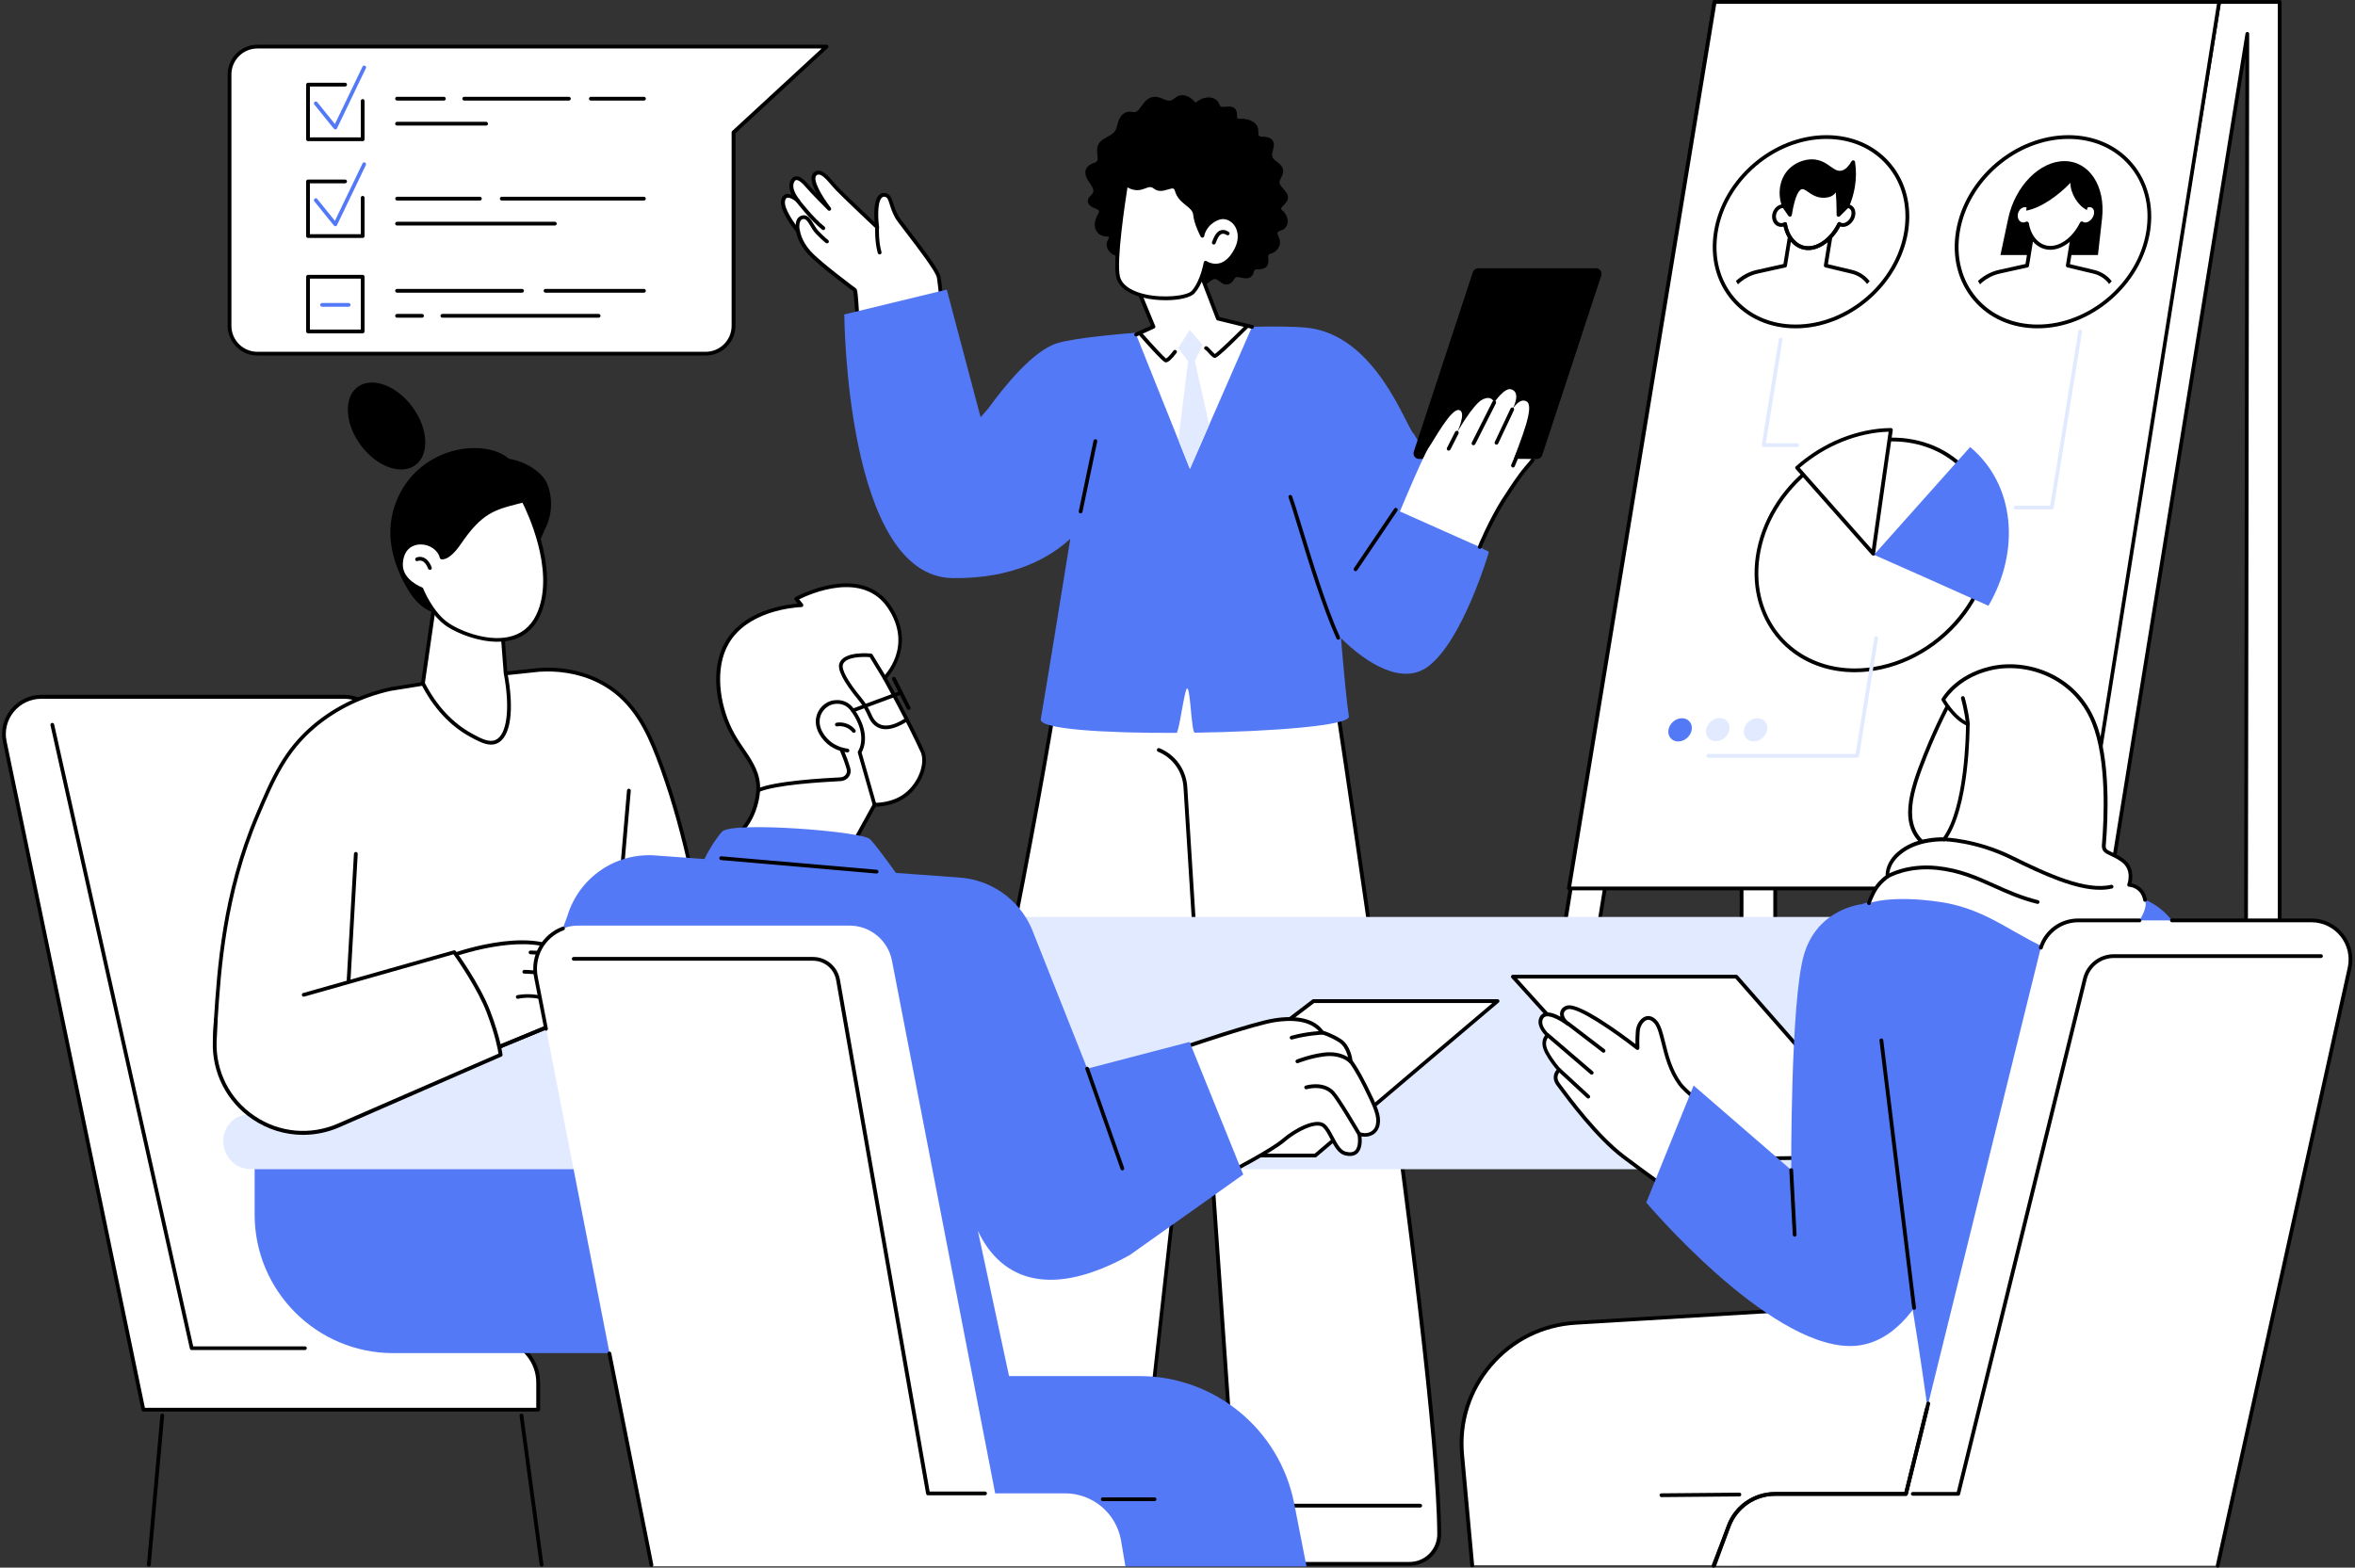 <?xml version="1.0" encoding="UTF-8"?>
<!DOCTYPE svg PUBLIC '-//W3C//DTD SVG 1.0//EN'
          'http://www.w3.org/TR/2001/REC-SVG-20010904/DTD/svg10.dtd'>
<svg height="1830.1" preserveAspectRatio="xMidYMid meet" version="1.0" viewBox="333.5 334.9 2748.6 1830.1" width="2748.6" xmlns="http://www.w3.org/2000/svg" xmlns:xlink="http://www.w3.org/1999/xlink" zoomAndPan="magnify"
><rect x="333.5" y="334.9" width="2748.6" height="1830.1" fill="#333333" stroke="none"/><g
  ><g
    ><g
      ><g id="change1_22"
        ><path d="M2763.4 1569.9L2956.5 374.3 2954.7 1569.9 2994.2 1569.9 2994.2 337.2 2923.5 337.2 2723.3 1569.9z" fill="#FFF"
        /></g
        ><g id="change2_84"
        ><path d="M2994.2,1572.1h-39.5c-0.6,0-1.1-0.2-1.6-0.6c-0.4-0.4-0.6-1-0.6-1.6l1.7-1167.9l-188.6,1168.2c-0.2,1.1-1.1,1.9-2.2,1.9 h-40.1c-0.6,0-1.3-0.3-1.7-0.8s-0.6-1.1-0.5-1.8l200.2-1232.7c0.2-1.1,1.1-1.8,2.2-1.8h70.7c1.2,0,2.2,1,2.2,2.2v1232.7 C2996.4,1571.1,2995.4,1572.1,2994.2,1572.1z M2956.9,1567.7h35.1V339.4h-66.6l-199.4,1228.3h35.6L2954.3,374 c0.2-1.1,1.2-1.9,2.3-1.8c1.1,0.1,2,1,2,2.2L2956.9,1567.7z"
        /></g
      ></g
      ><g
      ><g id="change1_8"
        ><path d="M2174.6 1569.9L2367.7 374.3 2365.9 1569.9 2405.4 1569.9 2405.4 337.2 2334.7 337.2 2134.5 1569.9z" fill="#FFF"
        /></g
        ><g id="change2_5"
        ><path d="M2405.4,1572.1h-39.5c-0.6,0-1.1-0.2-1.6-0.6c-0.4-0.4-0.6-1-0.6-1.6l1.7-1167.9l-188.6,1168.2c-0.2,1.1-1.1,1.8-2.2,1.8 h-40.1c-0.6,0-1.3-0.3-1.7-0.8s-0.6-1.1-0.5-1.8l200.2-1232.7c0.2-1.1,1.1-1.8,2.2-1.8h70.7c1.2,0,2.2,1,2.2,2.2v1232.7 C2407.6,1571.1,2406.6,1572.1,2405.4,1572.1z M2368.1,1567.7h35.1V339.4h-66.6l-199.4,1228.3h35.6L2365.5,374 c0.2-1.1,1.2-1.9,2.3-1.8c1.1,0.1,2,1,2,2.2L2368.1,1567.7z"
        /></g
      ></g
      ><g
      ><g id="change1_23"
        ><path d="M2923.5 337.2L2759.1 1372.1 2164.7 1372.1 2334.7 337.2z" fill="#FFF"
        /></g
        ><g id="change2_25"
        ><path d="M2759.1,1374.3h-594.5c-0.6,0-1.3-0.3-1.7-0.8c-0.4-0.5-0.6-1.1-0.5-1.8l170-1034.9c0.2-1.1,1.1-1.8,2.2-1.8h588.8 c0.6,0,1.3,0.3,1.7,0.8c0.4,0.5,0.6,1.1,0.5,1.8l-164.4,1034.9C2761.1,1373.5,2760.2,1374.3,2759.1,1374.3z M2167.3,1369.9h590 l163.7-1030.5h-584.4L2167.3,1369.9z"
        /></g
      ></g
      ><g
      ><g
        ><g
          ><g id="change1_11"
            ><ellipse cx="2520" cy="982.7" fill="#FFF" rx="146" ry="124.5" transform="rotate(-42.651 2520.149 982.798)"
            /></g
            ><g id="change2_10"
            ><path d="M2498.3,1119.7c-28.1,0-55.2-8.6-76.7-26.5c-23.4-19.4-37.5-47.6-39.9-79.4c-2.9-39,11.9-79.9,40.7-112.2 c54.3-60.8,142.3-74,196.2-29.3c23.4,19.4,37.5,47.6,39.9,79.4c2.9,39-11.9,79.9-40.7,112.2l-1.6-1.5l1.6,1.5 C2585.1,1100.3,2540.5,1119.7,2498.3,1119.7z M2541.7,850.2c-40.9,0-84.4,18.8-116.1,54.4c-28,31.4-42.4,71.1-39.6,108.9 c2.3,30.6,15.9,57.7,38.4,76.3c20.8,17.2,46.8,25.5,74,25.5c40.9,0,84.4-18.8,116.1-54.4c28-31.4,42.4-71.1,39.6-108.9 c-2.3-30.6-15.9-57.7-38.4-76.3C2594.9,858.5,2568.9,850.2,2541.7,850.2z"
            /></g
          ></g
          ><g id="change3_8"
          ><path d="M2654.3,1042.1c37.7-64.7,30.7-141.9-21.4-185.3l-112.2,125.8C2520.7,982.5,2632.2,1032,2654.3,1042.1z" fill="#5479F7"
          /></g
          ><g
          ><g id="change1_16"
            ><path d="M2540.4,836.7c-39.2,0.4-78.6,16.8-109.5,44.2c21.7,24.6,88.8,100.4,88.8,100.4 S2536.7,860.7,2540.4,836.7z" fill="#FFF"
            /></g
            ><g id="change2_20"
            ><path d="M2519.7,983.5c-0.6,0-1.2-0.3-1.6-0.7c0,0-67.1-75.8-88.8-100.4c-0.8-0.9-0.7-2.3,0.2-3.1c31.6-28,72-44.3,110.9-44.7 c0.6,0,1.3,0.3,1.7,0.8c0.4,0.5,0.6,1.1,0.5,1.8c-3.7,23.8-20.5,143.4-20.7,144.6c-0.1,0.8-0.7,1.6-1.5,1.8 C2520.2,983.4,2519.9,983.5,2519.7,983.5z M2434,881c20.1,22.7,71,80.3,84.2,95.2c3.1-21.7,15.8-111.9,19.6-137.3 C2501.5,840,2463.9,855.2,2434,881z"
            /></g
          ></g
        ></g
        ><g
        ><g id="change4_4"
          ><path d="M2501.2,1219.5h-173.8c-1.2,0-2.2-1-2.2-2.2c0-1.2,1-2.2,2.2-2.2h171.9l21.8-135.6 c0.2-1.2,1.3-2,2.5-1.8c1.2,0.2,2,1.3,1.8,2.5l-22.1,137.4C2503.2,1218.7,2502.2,1219.5,2501.2,1219.5z" fill="#E2EAFF"
          /></g
          ><g
          ><g id="change4_6"
            ><ellipse cx="2382.5" cy="1186.8" fill="#E2EAFF" rx="14.7" ry="12.5" transform="rotate(-42.651 2382.615 1186.905)"
            /></g
            ><g id="change4_7"
            ><ellipse cx="2338.4" cy="1186.8" fill="#E2EAFF" rx="14.7" ry="12.5" transform="rotate(-42.654 2338.262 1186.762)"
            /></g
            ><g id="change3_9"
            ><ellipse cx="2294.4" cy="1186.8" fill="#5479F7" rx="14.7" ry="12.5" transform="rotate(-42.651 2294.589 1186.905)"
            /></g
          ></g
        ></g
        ><g id="change4_1"
        ><path d="M2430.9,856.8h-39c-0.6,0-1.3-0.3-1.7-0.8c-0.4-0.5-0.6-1.1-0.5-1.8l19.9-123.3c0.2-1.2,1.3-2,2.5-1.8 c1.2,0.2,2,1.3,1.8,2.5l-19.4,120.8h36.4c1.2,0,2.2,1,2.2,2.2C2433.1,855.9,2432.1,856.8,2430.9,856.8z" fill="#E2EAFF"
        /></g
        ><g id="change4_2"
        ><path d="M2728.3,929.6h-42.4c-1.2,0-2.2-1-2.2-2.2s1-2.2,2.2-2.2h40.5l32.8-203.6c0.2-1.2,1.3-2,2.5-1.8 c1.2,0.2,2,1.3,1.8,2.5l-33.1,205.4C2730.3,928.9,2729.4,929.6,2728.3,929.6z" fill="#E2EAFF"
        /></g
        ><g
        ><g
          ><g
            ><g id="change1_24"
              ><ellipse cx="2447.1" cy="605.4" fill="#FFF" rx="120.1" ry="102.1" transform="rotate(-41.935 2447.11 605.427)"
              /></g
              ><g id="change2_85"
              ><path d="M2429.2,718.2c-30.1,0-56.6-11.7-74.6-32.8c-18.2-21.4-25.5-49.9-20.6-80.3c10.1-62,68.9-112.4,131.2-112.4 c30.1,0,56.6,11.7,74.6,32.8c18.2,21.4,25.5,49.9,20.6,80.3C2550.2,667.8,2491.4,718.2,2429.2,718.2z M2465.1,497.1 c-60.2,0-117.1,48.8-126.8,108.7c-4.7,29.1,2.2,56.3,19.6,76.7c17.1,20.2,42.5,31.3,71.3,31.3c60.2,0,117.1-48.8,126.8-108.7 c4.7-29.1-2.2-56.3-19.6-76.7C2519.2,508.2,2493.9,497.1,2465.1,497.1z M2558.2,605.4L2558.2,605.4L2558.2,605.4z"
              /></g
            ></g
            ><g
            ><defs
              ><g id="change2_65"
                ><ellipse cx="2447.1" cy="605.4" id="a" rx="105.2" ry="89.5" transform="rotate(-41.935 2447.109 605.427)"
                /></g
              ></defs
              ><clipPath id="b"
              ><use overflow="visible" xlink:actuate="onLoad" xlink:href="#a" xlink:show="embed" xlink:type="simple"
              /></clipPath
              ><g id="change2_72"
              ><path clip-path="url(#b)" d="M2522.3,746.1h-195.4c-0.7,0-1.4-0.3-1.8-0.9c-0.4-0.6-0.5-1.3-0.3-2l22.1-62.8 c6.9-15.3,21.1-26.9,37.1-30.4l31-6.9l6.2-37.9c0.2-1.1,1.1-1.8,2.2-1.8h47.4c0.6,0,1.3,0.3,1.7,0.8c0.4,0.5,0.6,1.1,0.5,1.8 l-6.1,37.3l28.1,6.7c15.1,3.6,25.8,15.4,27.7,30.9c0,0.1,0,0.1,0,0.2l1.7,62.8c0,0.6-0.2,1.2-0.6,1.6 C2523.5,745.9,2522.9,746.1,2522.3,746.1z M2330,741.7h190.1l-1.7-60.4c-1.8-13.5-11.1-23.9-24.4-27l-30.1-7.2 c-1.1-0.3-1.8-1.4-1.7-2.5l6-36.8h-43l-6.1,37.5c-0.1,0.9-0.8,1.6-1.7,1.8l-32.4,7.2c-14.7,3.2-27.7,13.9-34,27.8L2330,741.7z"
              /></g
              ><g clip-path="url(#b)"
              ><g id="change1_26"
                ><path d="M2491.3,575.7c-1.6-0.4-3.4-0.3-5.1,0.4c2.2-21.6-10.3-36.3-28.4-36.3c-18.1,0-35.3,14.7-40.2,36.3 c-1.5-0.6-3.2-0.8-5-0.4c-5.3,1.3-9.1,7.1-8.6,13.1s5.2,9.8,10.5,8.5c0.9-0.2,1.7-0.5,2.4-1c2.6,16,12.9,28.2,27.1,28.2 c14.2,0,28.4-12.2,36.3-28.2c0.6,0.4,1.3,0.8,2.1,1c4.9,1.3,10.8-2.6,13.3-8.5S2496.2,577,2491.3,575.7z" fill="#FFF"
                /></g
                ><g id="change2_87"
                ><path d="M2444,626.8c-13.8,0-25.1-10.9-28.7-27.4c-0.1,0-0.2,0-0.3,0.1c-3,0.7-6,0.1-8.5-1.6c-2.7-1.9-4.4-5.2-4.7-8.8 c-0.6-7,4-13.9,10.3-15.4c1.3-0.3,2.6-0.4,3.9-0.2c5.6-20.9,22.9-35.8,41.8-35.8c8.9,0,16.8,3.4,22.4,9.5 c5.9,6.5,8.9,15.8,8.4,26.2c1.1-0.1,2.2,0,3.3,0.3c2.6,0.7,4.7,2.4,5.9,4.8c1.6,3.2,1.6,7.3,0,11.2c-2.9,7-9.9,11.4-15.9,9.8 c-0.2-0.1-0.4-0.1-0.6-0.2C2472.5,615.8,2457.7,626.8,2444,626.8z M2416.9,594.2c0.3,0,0.7,0.1,1,0.2 c0.6,0.3,1.1,0.9,1.2,1.6c2.6,15.8,12.6,26.4,24.9,26.4c12.6,0,26.4-10.8,34.3-27c0.3-0.6,0.8-1,1.4-1.2 c0.6-0.2,1.3-0.1,1.8,0.3c0.5,0.3,0.9,0.5,1.4,0.7c3.8,1,8.7-2.3,10.7-7.2c1.1-2.7,1.2-5.6,0.2-7.6c-0.5-0.9-1.4-2.1-3.1-2.5 c0,0,0,0,0,0c-1.1-0.3-2.5-0.2-3.8,0.3c-0.7,0.3-1.5,0.1-2.1-0.3c-0.6-0.5-0.9-1.2-0.8-2c1-10.4-1.5-19.6-7.1-25.8 c-4.8-5.3-11.4-8.1-19.1-8.1c-17.5,0-33.5,14.6-38,34.6c-0.1,0.6-0.6,1.2-1.1,1.5c-0.6,0.3-1.2,0.3-1.8,0.1 c-1.2-0.5-2.4-0.6-3.7-0.3c-4.3,1-7.4,5.8-6.9,10.7c0.2,2.4,1.3,4.5,2.9,5.7c1.4,1,3.1,1.3,4.9,0.9c0.6-0.1,1.2-0.4,1.9-0.7 C2416.2,594.2,2416.6,594.2,2416.9,594.2z"
                /></g
              ></g
              ><g id="change2_73"
              ><path clip-path="url(#b)" d="M2444,626.8c-14.5,0-26.3-12.1-29.3-30.1c-0.2-1.2,0.6-2.3,1.8-2.5 c1.2-0.2,2.3,0.6,2.5,1.8c2.6,15.8,12.6,26.4,24.9,26.4c12.6,0,26.4-10.8,34.3-27c0.5-1.1,1.9-1.5,2.9-1 c1.1,0.5,1.5,1.9,1,2.9C2473.6,614.9,2458.3,626.8,2444,626.8z"
              /></g
              ><g clip-path="url(#b)" id="change2_7"
              ><path d="M2423.1,533.5c-10.3,10.3-13.2,27-7.3,42c2.3,3.3,4.6,6.6,6.9,10c3.9-24.2,9-30.8,13.1-32c6.8-2,12.5,10.1,26.6,9.8 c2.1,0,7-0.2,10.4-3.5c3-2.8,3.2-6.3,3.9-6.3c1.3-0.1,2.5,6.5,2.7,32c3.3-3.4,6.7-6.7,10.1-10.1c2.5-5.8,5.1-13.5,6.7-22.5 c2.1-12.2,1.4-22.1,0.3-29c-2.6,4.5-6.6,10-12.3,11.8c-11.9,3.7-17.7-12.9-35.9-12.8C2439.6,523,2429.8,526.8,2423.1,533.5z"
                /><path d="M2422.6,587.8c-0.7,0-1.4-0.3-1.8-0.9l-6.9-10c-0.1-0.1-0.2-0.3-0.2-0.4c-6.2-15.7-3-33.6,7.8-44.4 c6.9-6.9,17.1-11.2,26.7-11.2c9.8,0,16.5,4.6,21.8,8.4c5,3.5,8.6,6.1,13.5,4.6c4-1.2,7.7-4.9,11-10.7 c0.5-0.8,1.4-1.2,2.3-1.1c0.9,0.2,1.6,0.9,1.8,1.8c1.5,9.6,1.4,19.6-0.3,29.7c-1.3,7.7-3.6,15.4-6.8,22.9 c-0.1,0.3-0.3,0.5-0.5,0.7l-10.1,10.1c-0.6,0.6-1.6,0.8-2.4,0.5c-0.8-0.3-1.4-1.1-1.4-2c-0.1-14.7-0.6-22.3-1-26.3 c-0.5,0.7-1.1,1.5-1.9,2.2c-4.1,3.9-9.8,4-11.9,4.1c-8.5,0.1-14-3.7-18.5-6.8c-3.5-2.4-5.5-3.7-7.5-3.2 c-2.6,0.8-7.6,5.7-11.5,30.2c-0.1,0.9-0.8,1.6-1.7,1.8C2423,587.7,2422.8,587.8,2422.6,587.8z M2476.7,551.4 c0.6,0,1.3,0.2,1.8,0.7c1.1,1,2.6,2.4,3,28.2l6.1-6.1c3-7.1,5.1-14.3,6.4-21.6c1.3-7.6,1.7-15.1,1-22.4 c-3.1,3.9-6.5,6.5-10.2,7.7c-6.9,2.2-12-1.4-17.3-5.2c-5.3-3.7-10.7-7.6-19.2-7.6c0,0,0,0-0.1,0c-8.4,0-17.5,3.8-23.6,9.9 c-9.6,9.5-12.3,25.4-6.9,39.4l3.7,5.3c3.3-17.6,7.7-26.7,13.7-28.4c4-1.2,7.5,1.2,11.2,3.8c4.2,2.9,8.9,6.2,15.9,6 c1.8,0,6.1-0.1,9-2.9c1.5-1.4,2.1-3,2.6-4.2c0.5-1.2,1-2.6,2.7-2.8C2476.5,551.4,2476.6,551.4,2476.7,551.4z M2423.1,533.5 L2423.1,533.5L2423.1,533.5z"
              /></g
            ></g
          ></g
          ><g
          ><g
            ><g id="change1_9"
              ><ellipse cx="2729.6" cy="605.4" fill="#FFF" rx="120.1" ry="102.1" transform="rotate(-41.935 2729.554 605.425)"
              /></g
              ><g id="change2_6"
              ><path d="M2711.6,718.2c-30.1,0-56.6-11.7-74.6-32.8c-18.2-21.4-25.5-49.9-20.6-80.3c10.1-62,68.9-112.4,131.2-112.4 c30.1,0,56.6,11.7,74.6,32.8c18.2,21.4,25.5,49.9,20.6,80.3l-2.2-0.4l2.2,0.4C2832.7,667.8,2773.9,718.2,2711.6,718.2z M2747.6,497.1c-60.2,0-117.1,48.8-126.8,108.7c-4.7,29.1,2.2,56.3,19.6,76.7c17.1,20.2,42.5,31.3,71.3,31.3 c60.2,0,117.1-48.8,126.8-108.7c4.7-29.1-2.2-56.3-19.6-76.7C2801.7,508.2,2776.4,497.1,2747.6,497.1z"
              /></g
            ></g
            ><g
            ><defs
              ><g id="change2_18"
                ><ellipse cx="2729.6" cy="605.4" id="c" rx="105.2" ry="89.5" transform="rotate(-41.935 2729.555 605.425)"
                /></g
              ></defs
              ><clipPath id="d"
              ><use overflow="visible" xlink:actuate="onLoad" xlink:href="#c" xlink:show="embed" xlink:type="simple"
              /></clipPath
              ><g clip-path="url(#d)"
              ><g id="change2_63"
                ><path d="M2782.1,632.6l4.8-42.8c4.2-37.6-15-66.8-43.9-66.8c-28.9,0-57.6,29.2-65.6,66.8l-9.1,42.8H2782.1z"
                /></g
                ><g
                ><g id="change1_36"
                  ><path d="M2803.1,681.2c-1.9-14.5-11.8-25.6-26.1-29l-30.1-7.2l6.4-39.3h-47.4l-6.4,39.3l-32.4,7.2 c-15.3,3.4-28.9,14.5-35.5,29l-22.1,62.8h195.4L2803.1,681.2z" fill="#FFF"
                  /></g
                  ><g id="change2_46"
                  ><path d="M2804.8,746.1h-195.4c-0.7,0-1.4-0.3-1.8-0.9c-0.4-0.6-0.5-1.3-0.3-2l22.1-62.8c6.9-15.3,21.1-26.9,37.1-30.4 l31-6.9l6.2-37.9c0.2-1.1,1.1-1.8,2.2-1.8h47.4c0.6,0,1.3,0.3,1.7,0.8c0.4,0.5,0.6,1.1,0.5,1.8l-6.1,37.3l28.1,6.7 c15.1,3.6,25.8,15.4,27.7,30.9c0,0.1,0,0.1,0,0.2l1.7,62.8c0,0.6-0.2,1.2-0.6,1.6C2805.9,745.9,2805.4,746.1,2804.8,746.1z M2612.5,741.7h190.1l-1.7-60.4c-1.8-13.5-11.1-23.9-24.4-27l-30.1-7.2c-1.1-0.3-1.8-1.4-1.7-2.5l6-36.8h-43l-6.1,37.5 c-0.1,0.9-0.8,1.6-1.7,1.8l-32.4,7.2c-14.7,3.2-27.7,13.9-34,27.8L2612.5,741.7z"
                  /></g
                ></g
                ><g
                ><g id="change1_15"
                  ><path d="M2774.3,575c-1.7-0.4-3.4-0.3-5.2,0.4c2.2-21.8-10.4-36.7-28.7-36.7c-18.3,0-35.7,14.8-40.6,36.7 c-1.5-0.6-3.2-0.8-5-0.4c-5.3,1.3-9.2,7.2-8.7,13.2c0.5,6,5.3,9.9,10.6,8.6c0.9-0.2,1.7-0.5,2.5-1 c2.7,16.1,13,28.5,27.3,28.5c14.4,0,28.7-12.4,36.6-28.5c0.6,0.4,1.3,0.8,2.1,1c4.9,1.3,10.9-2.6,13.4-8.6 C2781.2,582.2,2779.2,576.3,2774.3,575z" fill="#FFF"
                  /></g
                  ><g id="change2_19"
                  ><path d="M2726.5,626.5c-13.9,0-25.3-11-29-27.7c-0.1,0-0.2,0-0.3,0.1c-3,0.7-6.1,0.1-8.5-1.6c-2.7-2-4.5-5.2-4.8-8.9 c-0.6-7.1,4-14,10.4-15.5c1.3-0.3,2.7-0.4,3.9-0.2c5.7-21.1,23.1-36.2,42.2-36.2c8.9,0,16.9,3.4,22.6,9.6 c6,6.6,8.9,15.9,8.5,26.5c1.1-0.1,2.3,0,3.3,0.3c0,0,0,0,0,0c2.6,0.7,4.7,2.4,5.9,4.9c1.6,3.2,1.6,7.3,0,11.3 c-2.9,7.1-10,11.5-16,9.9c-0.2-0.1-0.4-0.1-0.6-0.2C2755.2,615.4,2740.4,626.5,2726.5,626.5z M2699.2,593.6 c0.3,0,0.7,0.1,1,0.2c0.6,0.3,1.1,0.9,1.2,1.6c2.6,15.9,12.7,26.6,25.2,26.6c12.7,0,26.6-11,34.6-27.3 c0.3-0.6,0.8-1,1.4-1.2c0.6-0.2,1.3-0.1,1.8,0.3c0.5,0.3,0.9,0.5,1.5,0.7c3.8,1,8.8-2.4,10.8-7.3c1.1-2.8,1.2-5.6,0.2-7.7 c-0.5-0.9-1.4-2.1-3.1-2.6c-1.2-0.3-2.5-0.2-3.9,0.3c-0.7,0.3-1.5,0.1-2.1-0.3c-0.6-0.5-0.9-1.2-0.8-2 c1.1-10.6-1.5-19.8-7.2-26.1c-4.8-5.3-11.5-8.2-19.3-8.2c-17.7,0-33.9,14.7-38.4,35c-0.1,0.6-0.6,1.2-1.1,1.5 c-0.6,0.3-1.2,0.3-1.8,0.1c-1.2-0.5-2.4-0.6-3.7-0.3c-4.3,1-7.5,5.9-7,10.9c0.2,2.4,1.3,4.5,3,5.7c1.4,1,3.1,1.4,4.9,0.9 c0.6-0.1,1.3-0.4,1.9-0.8C2698.4,593.7,2698.8,593.6,2699.2,593.6z"
                  /></g
                ></g
                ><g id="change2_64"
                ><path d="M2698.4,580.8c17.8-3.2,38.4-18.6,51.5-32.4c0.1,12.3,8.7,26.6,19.3,31.7c0,0,13.4-48.9-27.8-47.3 C2700.2,534.3,2698.4,580.8,2698.4,580.8z"
                /></g
              ></g
            ></g
          ></g
        ></g
      ></g
    ></g
    ><g
    ><g
      ><g
        ><g id="change1_35"
          ><path d="M1869.2,997.4c0,0,142.5,908.5,143.9,1128.4c0.1,19.2-15.4,34.9-34.6,34.9h-232 c-10.2,0-15.7-11.9-9.2-19.7l38-45.3l-42.9-615.9l-71.8,644.5c-2.3,20.7-19.8,36.3-40.5,36.3H1331c-10.6,0-14.9-13.6-6.3-19.7 l47.3-33.7c0,0,194-866.6,214.6-1111.4L1869.2,997.4z" fill="#FFF"
          /></g
          ><g id="change2_95"
          ><path d="M1978.6,2162.8h-232c-5.6,0-10.5-3.1-12.9-8.2c-2.4-5.1-1.6-10.8,2-15.1l37.4-44.6l-41.2-590.7l-69.1,620.4 c-2.4,21.8-20.8,38.2-42.7,38.2H1331c-5.8,0-10.7-3.6-12.4-9.1c-1.8-5.5,0.1-11.2,4.9-14.6l46.6-33.2 c7-31.2,194.3-871.7,214.3-1110.3c0.1-1.1,1-2,2.2-2c0,0,0,0,0,0l282.7,1.5c1.1,0,2,0.8,2.2,1.9c1.4,9.1,142.6,911.2,144,1128.7 c0.1,9.9-3.7,19.2-10.7,26.2C1997.7,2159,1988.4,2162.8,1978.6,2162.8z M1732.5,1477.6 C1732.5,1477.6,1732.5,1477.6,1732.5,1477.6c1.2,0,2.1,0.9,2.2,2l42.9,615.9c0,0.6-0.1,1.1-0.5,1.6l-38,45.3 c-2.5,3-3,6.9-1.4,10.4c1.6,3.5,5,5.6,8.9,5.6h232c8.7,0,16.9-3.4,23-9.6c6.1-6.2,9.5-14.4,9.4-23.1 c-1.4-212.5-136.4-1080-143.6-1126.2l-278.8-1.5c-21.2,244.9-212.5,1101-214.4,1109.7c-0.1,0.5-0.4,1-0.9,1.3l-47.3,33.7 c-3.8,2.7-4.2,6.8-3.2,9.7c0.9,2.9,3.6,6,8.2,6h289.2c19.7,0,36.2-14.8,38.4-34.3l71.8-644.5 C1730.4,1478.5,1731.4,1477.6,1732.5,1477.6z"
          /></g
        ></g
        ><g id="change2_48"
        ><path d="M1731,1479c-1.2,0-2.1-0.9-2.2-2.1l-14-223c-1.2-18.5-12.6-34.3-29.7-41.4c-1.1-0.5-1.7-1.8-1.2-2.9 c0.5-1.1,1.8-1.7,2.9-1.2c18.7,7.7,31.1,25.1,32.4,45.2l14,223c0.1,1.2-0.8,2.3-2.1,2.3C1731,1479,1731,1479,1731,1479z"
        /></g
        ><g id="change2_49"
        ><path d="M1991.1,2094.9h-217.2c-1.2,0-2.2-1-2.2-2.2c0-1.2,1-2.2,2.2-2.2h217.2c1.2,0,2.2,1,2.2,2.2 C1993.3,2093.9,1992.3,2094.9,1991.1,2094.9z"
        /></g
        ><g id="change2_50"
        ><path d="M1639.8,2106.5h-269.3c-1.2,0-2.2-1-2.2-2.2c0-1.2,1-2.2,2.2-2.2h269.3c1.2,0,2.2,1,2.2,2.2 C1642,2105.5,1641,2106.5,1639.8,2106.5z"
        /></g
      ></g
      ><g
      ><g
        ><g
          ><g
            ><g id="change1_31"
              ><path d="M1330.9,673.4c0,0-41.6-30.8-53.2-43.8c-11.6-13-12.9-24.9-12.9-24.9s-19.3-23.3-17.5-35.1 c1.4-8.9,9.2-7.1,17.6,0c0,0-12.1-13.7-6.4-23.6c4.3-7.6,12.9,1.1,17.3,6.4c4.4,5.3,25.4,26.5,25.4,26.5s-25.8-33-16.2-40.9 c7.6-6.3,18,9.5,25.1,17s47.1,45.3,47.1,45.3s-5.5-40.7,9.7-37.6c7,1.4,5.4,11.4,13.7,26c4.1,7.3,46.8,59.1,48.6,70.1 c1.8,11,3.5,31.6,3.5,31.6s-68.6,29.4-97.1,15.8C1333.2,705.1,1332.6,674.7,1330.9,673.4z" fill="#FFF"
              /></g
              ><g id="change2_31"
              ><path d="M1355.1,712c-7.8,0-14.9-1.1-20.5-3.8c-2.1-1-2.6-3.8-3.9-20c-0.4-4.9-0.9-11.6-1.5-13.4c-4.5-3.3-42-31.3-53.2-43.8 c-10.5-11.8-12.9-22.7-13.4-25.5c-3.3-4.1-19.4-24.6-17.5-36.3c0.8-4.9,3.2-6.7,5.1-7.4c2-0.8,4.5-0.6,7.3,0.5 c-2.5-5.1-4.2-11.7-0.9-17.4c1.8-3.1,4.1-3.9,5.8-4.1c4.2-0.4,9.3,3.1,15.1,10.2c1.5,1.8,5,5.6,9,9.7 c-5.2-9.6-8.6-19.8-3-24.5c7.8-6.5,16.6,3.9,23.7,12.2c1.6,1.9,3.1,3.6,4.4,5c5.6,5.9,32.2,31.1,42.7,41.1 c-0.8-9.3-1.1-26.1,5.2-32c2.1-2,4.8-2.7,7.7-2.1c5.3,1.1,6.8,5.8,8.8,11.7c1.3,4.2,3,9.4,6.4,15.3c1.2,2.2,6.7,9.3,13,17.6 c18.9,24.7,34.6,45.8,35.9,53.2c1.8,11,3.4,30.9,3.5,31.7c0.1,0.9-0.5,1.8-1.3,2.2C1431.2,693.4,1387.3,712,1355.1,712z M1337,704.4c25.3,11.3,83.3-11.4,93.3-15.5c-0.4-5-1.9-20.8-3.3-29.8c-1.1-7-22.3-34.7-35-51.3c-6.9-9.1-12-15.6-13.4-18.1 c-3.6-6.4-5.3-11.8-6.7-16.2c-1.8-5.7-2.8-8.2-5.4-8.8c-1.6-0.3-2.8,0-3.8,1c-5.7,5.4-4.3,26.5-3.2,34.2 c0.1,0.9-0.3,1.8-1.2,2.3c-0.8,0.4-1.8,0.3-2.5-0.4c-1.6-1.5-40.2-37.9-47.2-45.4c-1.4-1.5-3-3.3-4.6-5.2 c-7.1-8.4-13.4-15-17.5-11.6c-5.4,4.5,6.4,24.8,16.6,37.8c0.7,0.9,0.6,2.2-0.3,3c-0.9,0.8-2.2,0.7-3-0.1 c-0.9-0.9-21.2-21.3-25.5-26.6c-4.6-5.6-8.8-8.8-11.4-8.6c-0.6,0-1.4,0.3-2.3,1.9c-4.8,8.5,6.1,21,6.2,21.1 c0.8,0.9,0.7,2.2-0.1,3c-0.8,0.8-2.1,0.9-3,0.1c-5.8-5-9.9-6-11.7-5.3c-1.2,0.4-2,1.8-2.3,4c-1.4,8.8,11.8,27,17,33.3 c0.3,0.3,0.4,0.7,0.5,1.2c0,0.1,1.4,11.5,12.4,23.7c11.3,12.7,52.5,43.2,52.9,43.5c0,0,0,0,0,0c1.4,1.1,1.8,3,2.8,16.2 C1335.5,693.7,1336.2,702.3,1337,704.4z M1337.1,704.8L1337.1,704.8L1337.1,704.8z M1329.6,675.2 C1329.6,675.2,1329.6,675.2,1329.6,675.2C1329.6,675.2,1329.6,675.2,1329.6,675.2z"
              /></g
            ></g
            ><g id="change2_21"
            ><path d="M1298.7,619c-0.5,0-1-0.2-1.4-0.5c-0.5-0.4-11.6-9.4-15.5-15.8c-0.6-1-1.2-2-1.8-3c-4.6-7.7-6.5-10.3-10.3-8.7 c-4.1,1.7-3.4,10.4-2.8,13.3c0.2,1.2-0.5,2.3-1.7,2.6c-1.2,0.2-2.3-0.5-2.6-1.7c-0.3-1.5-2.6-14.9,5.5-18.2 c7.6-3.1,11.6,3.5,15.7,10.6c0.6,0.9,1.1,1.9,1.8,2.9c3.5,5.7,14.4,14.6,14.5,14.7c0.9,0.8,1.1,2.2,0.3,3.1 C1299.9,618.7,1299.3,619,1298.7,619z"
            /></g
            ><g
            ><g id="change1_5"
              ><path d="M1264.5,569.1c0,0,16.4,21.5,30,32.2L1264.5,569.1z" fill="#FFF"
              /></g
              ><g id="change2_2"
              ><path d="M1294.5,603.5c-0.5,0-1-0.2-1.4-0.5c-13.7-10.7-29.7-31.7-30.4-32.6c-0.7-1-0.6-2.3,0.4-3.1c1-0.7,2.3-0.5,3.1,0.4 c0.2,0.2,16.4,21.4,29.6,31.8c1,0.8,1.1,2.1,0.4,3.1C1295.8,603.2,1295.2,603.5,1294.5,603.5z"
              /></g
            ></g
          ></g
          ><g id="change2_96"
          ><path d="M1360.1,631.9c-1,0-1.8-0.6-2.1-1.6c-3.8-13.4-3.1-29.5-3-30.2c0.1-1.2,1.1-2.1,2.3-2.1c1.2,0.1,2.1,1.1,2.1,2.3 c0,0.2-0.8,16,2.9,28.8c0.3,1.2-0.3,2.4-1.5,2.7C1360.5,631.9,1360.3,631.9,1360.1,631.9z"
          /></g
        ></g
        ><g id="change3_3"
        ><path d="M2060.5,973.7l-50.5-86.3c0,0-4,0.6-10.5,1.7l9.3-6.2l-25-41.2c-9.4-7.9-44-116.3-125.7-124.3 c-51.5-5-249.8,5.5-290.8,18.2c-28.4,8.8-62.3,51.2-80.5,76.4l-8.8,10L1438.5,673l-119.6,29c0,0,1.6,306.1,126.4,307.8 c71.2,1,113.9-24.2,137.4-46c-8.5,52.5-29,179.4-34.5,210.8c-2,11.6,75.1,16.3,158.4,15.9c3,0,9.4-51.8,12.4-51.9 c4.1,0,4.9,51.7,9,51.7c90.7-1.3,181.5-8.4,179.8-19.1c-2.4-14.9-5.9-52.3-9.2-91.3c30.9,30.6,72.1,55,101.4,33.3 c41-30.3,71.3-134.1,71.3-134.1L2060.5,973.7z" fill="#5479F7"
        /></g
        ><g id="change2_32"
        ><path d="M1915.6,1001.7c-0.4,0-0.9-0.1-1.2-0.4c-1-0.7-1.3-2-0.6-3.1l46.9-69.4c0.7-1,2-1.3,3.1-0.6c1,0.7,1.3,2,0.6,3.1 l-46.9,69.4C1917,1001.3,1916.3,1001.7,1915.6,1001.7z"
        /></g
        ><g id="change2_33"
        ><path d="M1594.8,934.2c-0.1,0-0.3,0-0.5,0c-1.2-0.2-2-1.4-1.7-2.6l17.2-82.2c0.2-1.2,1.4-1.9,2.6-1.7c1.2,0.2,2,1.4,1.7,2.6 l-17.2,82.2C1596.7,933.5,1595.8,934.2,1594.8,934.2z"
        /></g
        ><g id="change2_34"
        ><path d="M1895.4,1081.7c-0.8,0-1.6-0.5-2-1.3c-16.4-36.3-33.5-92.4-44.8-129.5c-5-16.4-9-29.4-11.2-35.2 c-0.4-1.1,0.1-2.4,1.3-2.8c1.1-0.4,2.4,0.1,2.8,1.3c2.3,5.9,6.3,19,11.3,35.5c11.3,37,28.3,93,44.6,129c0.5,1.1,0,2.4-1.1,2.9 C1896,1081.7,1895.7,1081.7,1895.4,1081.7z"
        /></g
        ><g
        ><g id="change2_47"
          ><path d="M2127.4,870.7h-137.7c-4.4,0-7.5-4.3-6.1-8.5l68.9-209.6c0.9-2.7,3.4-4.5,6.1-4.5h137.7c4.4,0,7.5,4.3,6.1,8.5 l-68.9,209.6C2132.7,868.9,2130.2,870.7,2127.4,870.7z"
          /></g
        ></g
        ><g
        ><g
          ><g id="change1_34"
            ><path d="M2087.8,919.9c3.5-5.1,16.3-26.2,27-38.5c5.6-6.5,6.7-8,8.7-10.6c-1,0.1-22.9-0.1-23-0.2 c7.2-20.9,24.7-61.1,14.8-67c-8.4-5-16.7,9.3-16.7,9.3s11.2-19.8-1.4-23.5c-7.9-2.3-19.8,15.5-19.8,15.5s-2.5-9.1-13.6-3.6 c-11.2,5.5-29.9,38.9-29.9,38.9s11.8-24.5,2.5-26.6c-9.3-2.1-28.9,34.6-35.2,43.6c-5.7,8-28.5,62-33,72.9 c-0.5,1.2-0.8,1.9-0.8,1.9l93.3,41.6C2060.5,973.5,2072.3,944.5,2087.8,919.9z" fill="#FFF"
            /></g
            ><g id="change2_40"
            ><path d="M2060.5,975.7c-0.3,0-0.6-0.1-0.8-0.2c-1.1-0.5-1.7-1.7-1.2-2.9c0.1-0.3,12.1-29.4,27.4-54c0.8-1.2,2.1-3.2,3.7-5.6 c5.7-8.8,15.2-23.5,23.5-33.2c5.5-6.3,6.6-7.8,8.4-10.4l1.9,1.2l1.8,1.3c-2,2.7-3.2,4.4-8.8,10.8c-8.1,9.4-17.5,24-23.1,32.7 c-1.6,2.5-2.9,4.5-3.7,5.7c-15.1,24.2-26.9,52.9-27,53.2C2062.2,975.2,2061.4,975.7,2060.5,975.7z"
            /></g
            ><g id="change2_41"
            ><path d="M2024.3,861c-0.3,0-0.7-0.1-1-0.2c-1.1-0.6-1.5-1.9-1-3l9.5-18.7c0.6-1.1,1.9-1.5,3-1c1.1,0.6,1.5,1.9,1,3l-9.5,18.7 C2025.8,860.5,2025.1,861,2024.3,861z"
            /></g
            ><g id="change2_42"
            ><path d="M2053.3,854.7c-0.3,0-0.7-0.1-1-0.2c-1.1-0.5-1.5-1.9-1-3l24.1-47.7c0.5-1.1,1.9-1.5,3-1c1.1,0.5,1.5,1.9,1,3 l-24.1,47.7C2054.8,854.2,2054.1,854.7,2053.3,854.7z"
            /></g
            ><g id="change2_43"
            ><path d="M2080.1,854c-0.3,0-0.6-0.1-0.9-0.2c-1.1-0.5-1.6-1.8-1.1-2.9l18.4-39c0.5-1.1,1.8-1.6,2.9-1.1 c1.1,0.5,1.6,1.8,1.1,2.9l-18.4,39C2081.7,853.5,2080.9,854,2080.1,854z"
            /></g
            ><g id="change2_44"
            ><path d="M2099.3,880.7c-0.3,0-0.6-0.1-0.8-0.2c-1.1-0.5-1.6-1.8-1.2-2.9l7.8-18.6c0.5-1.1,1.8-1.6,2.9-1.2 c1.1,0.5,1.6,1.8,1.2,2.9l-7.8,18.6C2101,880.2,2100.2,880.7,2099.3,880.7z"
            /></g
          ></g
        ></g
      ></g
      ><g
      ><g id="change2_51"
        ><path d="M1831.9,574.3c1.3-1.4,2.6-2.9,3.6-4.6c4.5-8.2-4.3-13-7.9-19.2c-2.1-3.7,0.8-7,2.3-10.5c1.7-3.8,1.8-7.7-0.7-11.2 c-2.1-3-5.6-5-8.4-7.5c-3.1-2.8-2.9-5.7-2-9.5c0.9-3.7,2.4-7.8,0.8-11.5c-1.6-3.7-5.6-5.3-9.8-5.7c-1.8-0.2-3.9,0-5.6-0.5 c-2.4-0.7-2-3.3-2-5.2c0-4.3-1.2-8.1-4.9-10.9c-3.3-2.6-7.8-3.9-12.1-4.4c-2-0.2-4.9,0.4-6.8-0.3c-1.6-0.6-1-3.1-1.1-4.4 c0-4-1.5-7.9-6-9.2c-3.8-1.1-7.6,0.2-11.4,0c-2.1-0.1-2.5-1.2-3.2-2.9c-0.9-2.2-2-4.1-4.1-5.6c-3.6-2.6-8.7-3.1-13.2-2 c-4,1-7.5,3.2-10.6,5.6c-3-3.6-6.7-6.8-11.4-8.2c-2.6-0.8-5.4-0.8-8.1,0.1c-3.3,1.1-5.3,3.7-8.4,5.2c-4.4,2.1-10.3-2.1-14.4-3.2 c-5-1.4-10.1-0.8-14.2,2.5c-3.6,2.9-5.7,6.8-8.5,10.3c-1.1,1.4-2.3,2.9-4,3.7c-2.5,1.3-5.5,0.1-8.2,0.1c-6.7,0.2-11,5.6-12.8,11 c-1.9,5.6-1.8,11.2-7.4,15.1c-4.3,3-9.4,4.9-13.2,8.5c-4.1,4-4.7,9-4.1,14.2c0.2,2.2,0.7,4.4,0.5,6.6c-0.3,3.2-2.8,3.9-5.8,5 c-5.8,2.2-9.3,6.5-8.4,12.4c0.9,5.9,5.2,9.9,7.8,15c1.3,2.5,2.3,5.3,0.3,7.8c-1.6,2.1-3.9,3.7-4.9,6.2c-1.8,4.8,1.7,8.3,6,10.3 c1.8,0.8,3.9,1.4,5.5,2.6c2.3,1.7,0.3,4-0.7,6c-3.2,6.3-4.9,13.7-0.5,19.7c1.9,2.6,4.8,4.3,8.1,5c1.5,0.3,3.1,0.3,4.6,0.5 c1.5,0.3,1.5,0.3,0.9,1.8c-1.3,2.8-2.7,5-2.4,8.2c0.2,2.8,1.6,5.6,3.5,7.7c2.7,3,6.5,4.9,10.5,5.3c-0.9,5.6,0.8,11.3,5.1,15.5 c4.2,4.1,10.1,6,16.1,5.7c2.3,6.7,11.1,11.1,18.7,8.3c2.4-0.9,4.3-2.5,6.6-3.5c2.2-0.9,3.1,0.1,4.2,1.7c2.1,3,3.7,6.3,7.7,7.6 c7.4,2.4,13.6-3.8,20-6c4.2-1.5,5.6,1.3,8.2,3.7c2.8,2.7,6.7,3.7,10.6,2.5c3.5-1.1,6.2-3.7,9-5.9c2.2-1.7,4.9-4.1,7.9-2.8 c3.4,1.5,5.5,4.6,9.2,5.7c4.4,1.3,8.1-0.9,10.5-4.2c0.9-1.3,1.6-3.2,3.2-3.9c1.5-0.7,3.6,0,5.1,0.3c3.6,0.7,7.6,1.8,11.1-0.1 c1.9-1,3.2-2.6,3.9-4.4c0.6-1.6,0.5-4,2.5-4.7c1.8-0.6,4.1-0.3,6-0.5c2.3-0.3,4.5-0.9,6.2-2.3c3.4-2.8,3.2-6.8,2.9-10.5 c-0.1-1.2-0.5-3.1,0.4-4.1c0.7-0.9,2.6-1.2,3.6-1.6c1.2-0.4,2.3-1,3.3-1.7c3.9-2.7,6.3-6.9,6.3-11.3c0-2.3-0.7-4.4-1.6-6.5 c-0.7-1.7-2.3-4.2-0.5-5.7c1.6-1.3,4.3-1.7,6.1-2.8c1.7-1.1,3.1-2.7,4-4.5c1.6-3.5,1.2-7.6-0.3-11c-0.7-1.6-1.7-3.3-2.9-4.7 c-1.1-1.2-3.6-2.7-3.5-4.4C1829.2,576.8,1831,575.3,1831.9,574.3z"
        /></g
        ><g
        ><g id="change1_1"
          ><path d="M1656.9 661.2L1679.7 716.2 1659.5 725.4 1722.3 882.3 1794.8 716.4 1755 706.8 1724.8 628.4z" fill="#FFF"
          /></g
          ><g id="change2_52"
          ><path d="M1694.3,757.9c-0.2,0-0.3,0-0.5,0c-0.9-0.1-3.6-0.6-31-31.8c-0.8-0.9-0.7-2.3,0.2-3.1c0.9-0.8,2.3-0.7,3.1,0.2 c11.8,13.4,25.3,28,28.4,30.3c1.6-0.8,5.4-4.9,8.6-9.2c0.7-1,2.1-1.2,3.1-0.5c1,0.7,1.2,2.1,0.5,3.1 C1701.2,754.2,1697.1,757.9,1694.3,757.9z M1694.3,753.5L1694.3,753.5L1694.3,753.5z"
          /></g
          ><g id="change2_53"
          ><path d="M1751.3,752.8c-0.2,0-0.3,0-0.4-0.1c-1.8-0.4-3.6-2.2-7.1-6c-1.1-1.2-2.6-2.9-3.3-3.3c-0.9-0.3-1.6-1.1-1.6-2.1 c0-1.2,1-2.2,2.2-2.2c1.5,0,2.7,1.2,5.9,4.7c1.2,1.3,3.3,3.5,4.4,4.4c4-2.7,20.9-18.8,35.5-33.5c0.9-0.9,2.3-0.9,3.1,0 c0.9,0.9,0.9,2.3,0,3.1C1757.6,750.2,1753,752.8,1751.3,752.8z M1741.1,743.5C1741.1,743.5,1741.1,743.5,1741.1,743.5 C1741.1,743.5,1741.1,743.5,1741.1,743.5z"
          /></g
          ><g id="change4_3"
          ><path d="M1722.3 882.3L1744.8 830.8 1728.1 756.6 1736.9 737.6 1722.1 720 1708.6 741.3 1720.2 756.6 1708.8 848.4z" fill="#E2EAFF"
          /></g
          ><g id="change2_54"
          ><path d="M1659.5,727.6c-0.8,0-1.6-0.5-2-1.3c-0.5-1.1,0-2.4,1.1-2.9l18.2-8.3l-22-53c-0.4-1.1,0-2.3,1.1-2.8l68-32.8 c0.6-0.3,1.2-0.3,1.8-0.1c0.6,0.2,1,0.7,1.2,1.3l29.8,77.3l38.7,9.4c1.2,0.3,1.9,1.5,1.6,2.7c-0.3,1.2-1.5,1.9-2.7,1.6 l-39.8-9.7c-0.7-0.2-1.3-0.7-1.5-1.3l-29.3-76.2l-63.9,30.9l22,53.1c0.5,1.1,0,2.4-1.1,2.8l-20.1,9.2 C1660.2,727.5,1659.8,727.6,1659.5,727.6z"
          /></g
        ></g
        ><g
        ><g
          ><g id="change1_20"
            ><path d="M1647.7,550.1c0,0-14.4,87.2-9.3,108.1c7.3,29.8,77.5,29.3,87.8,17.5c10.8-12.4,14.3-34.1,14.3-34.1 s20.1,13.8,35.3-14.3c13.4-24.8-5.8-44.2-21.5-37.4c-15.7,6.8-17.4,20.2-17.4,20.2s-7.4-13.5-8.5-24.8 c-1.1-11.3-17.2-13-21.5-28.4c-3.1-10.9-16.1,4-25.2-3.5C1671.9,545.3,1666.1,562.5,1647.7,550.1z" fill="#FFF"
            /></g
            ><g id="change2_24"
            ><path d="M1694,685.4c-8.7,0-17.9-0.9-26.2-3c-12.4-3-28-9.6-31.5-23.8c-5.2-21.1,8.7-105.4,9.2-109c0.1-0.7,0.6-1.4,1.3-1.7 c0.7-0.3,1.5-0.2,2.1,0.2c9.4,6.3,14.8,4.3,20,2.4c4.4-1.6,8.9-3.3,14.2,1c3.5,2.9,8,1.5,12.4,0.2c3.7-1.1,7.2-2.2,10.1-0.6 c1.7,0.9,2.8,2.6,3.5,5c2,7.3,7,11.2,11.7,15c4.8,3.8,9.2,7.4,9.9,13.8c0.7,6.7,3.6,14.2,5.8,19c2.1-4.9,6.8-11.9,17-16.3 c7.7-3.3,16.5-1.2,22.6,5.4c6.3,6.9,10.1,19.7,1.8,35.1c-5.5,10.2-12.3,16.4-20.2,18.3c-6.5,1.6-12.2-0.2-15.4-1.6 c-1.4,6.5-5.5,22.1-14.3,32.2C1723.3,682.4,1709.5,685.4,1694,685.4z M1649.4,553.7c-2.5,16-13.2,86-8.8,104 c3.1,12.7,19,18.3,28.2,20.5c22.3,5.4,50.3,2.3,55.8-3.9c10.2-11.8,13.8-32.8,13.8-33c0.1-0.7,0.6-1.4,1.3-1.7 c0.7-0.3,1.5-0.2,2.1,0.2c0.1,0,6.7,4.5,14.8,2.5c6.6-1.6,12.4-7,17.3-16.1c7.2-13.3,4.1-24.3-1.2-30 c-4.8-5.2-11.6-6.9-17.6-4.3c-14.3,6.2-16,18-16.1,18.5c-0.1,0.9-0.8,1.7-1.8,1.9c-0.9,0.2-1.9-0.3-2.3-1.1 c-0.3-0.6-7.6-14-8.8-25.6c-0.4-4.5-3.9-7.3-8.2-10.8c-5-4-10.8-8.6-13.2-17.3c-0.3-1.2-0.8-2-1.4-2.3c-1.3-0.7-4,0.1-6.7,0.9 c-4.9,1.5-11.1,3.3-16.4-1c-3.2-2.6-5.5-2-9.9-0.3C1665.6,556.6,1659,559,1649.4,553.7z"
            /></g
          ></g
          ><g
          ><g id="change1_19"
            ><path d="M1750.1,618.2c1.3-2.4,5-17.8,16.3-10.7L1750.1,618.2z" fill="#FFF"
            /></g
            ><g id="change2_74"
            ><path d="M1750.1,620.4c-0.3,0-0.7-0.1-1-0.3c-1.1-0.6-1.5-1.9-0.9-3c0.1-0.3,0.3-0.8,0.6-1.4c1.4-3.5,3.9-10.1,9.3-11.9 c2.9-1,6.1-0.4,9.5,1.8c1,0.7,1.3,2,0.7,3c-0.7,1-2,1.3-3,0.7c-2.2-1.4-4.1-1.8-5.8-1.3c-3.5,1.2-5.6,6.7-6.6,9.3 c-0.3,0.8-0.6,1.5-0.8,1.9C1751.7,619.9,1750.9,620.4,1750.1,620.4z"
            /></g
          ></g
        ></g
      ></g
    ></g
    ><g
    ><g
      ><g
        ><g id="change1_3"
          ><path d="M961.6,1949v31.6H500.8l-161.7-779.8c-5.6-27,15-52.4,42.6-52.4h353.6c21.9,0,40.4,16.3,43.2,38.1 l89.1,701.8l52.3,10.1C944.1,1903.1,961.6,1924.3,961.6,1949z" fill="#FFF"
          /></g
          ><g id="change2_60"
          ><path d="M961.6,1982.8H500.8c-1,0-1.9-0.7-2.2-1.8l-161.7-779.8c-2.8-13.5,0.6-27.4,9.3-38.2c8.7-10.7,21.7-16.9,35.5-16.9 h353.6c23,0,42.5,17.2,45.4,40l88.9,700.3l50.8,9.8c25.2,4.9,43.5,27,43.5,52.7v31.6C963.8,1981.8,962.8,1982.8,961.6,1982.8z M502.6,1978.4h456.8V1949c0-23.6-16.8-43.9-39.9-48.4l-52.3-10.1c-0.9-0.2-1.6-0.9-1.8-1.9l-89.1-701.8 c-2.6-20.6-20.2-36.1-41-36.1H381.7c-12.5,0-24.2,5.6-32.1,15.2c-7.9,9.7-11,22.3-8.4,34.5L502.6,1978.4z"
          /></g
        ></g
        ><g id="change2_11"
        ><path d="M689.3,1911H557.2c-1,0-1.9-0.7-2.1-1.7l-162.7-727.8c-0.3-1.2,0.5-2.4,1.7-2.6c1.2-0.3,2.4,0.5,2.6,1.7l162.3,726.1 h130.4c1.2,0,2.2,1,2.2,2.2C691.5,1910,690.6,1911,689.3,1911z"
        /></g
        ><g id="change2_12"
        ><path d="M965.6,2163.9c-1.1,0-2-0.8-2.2-1.9l-23.5-174.3c-0.2-1.2,0.7-2.3,1.9-2.5c1.2-0.2,2.3,0.7,2.5,1.9l23.5,174.3 c0.2,1.2-0.7,2.3-1.9,2.5C965.8,2163.9,965.7,2163.9,965.6,2163.9z"
        /></g
        ><g id="change2_13"
        ><path d="M507.2,2163.9c-0.1,0-0.1,0-0.2,0c-1.2-0.1-2.1-1.2-2-2.4l15.7-174.3c0.1-1.2,1.2-2.1,2.4-2c1.2,0.1,2.1,1.2,2,2.4 l-15.7,174.3C509.3,2163.1,508.3,2163.9,507.2,2163.9z"
        /></g
      ></g
      ><g
      ><g id="change3_7"
        ><path d="M630.7,1645.7v107.1c0,89.3,72.4,161.8,161.8,161.8h387.3l-72.9-319L630.7,1645.7z" fill="#5479F7"
        /></g
        ><g
        ><g
          ><g
            ><g id="change1_25"
              ><path d="M1161.9,1485c-42.6,7.6-85.2,15.2-127.8,22.9c-150,13.4-299.9,26.8-449.9,40.2 c0.2-5.3,0.6-13.1,1.2-22.5c4.1-63.7,10.2-148.6,48.5-238.7c19-44.7,33-76.5,67.3-105.1c32-26.7,66.1-37.5,87.7-42.4 l73.4-11.8c33.6-3.5,67.2-7.1,100.8-10.6c15.9-1,46.7-0.5,76.9,17.4c33.9,20.1,49.7,53.4,61.6,84.7 C1139.2,1317.2,1155.1,1425.4,1161.9,1485z" fill="#FFF"
              /></g
              ><g id="change2_86"
              ><path d="M584.2,1550.3c-0.6,0-1.1-0.2-1.5-0.6c-0.5-0.4-0.7-1.1-0.7-1.7c0.3-7.4,0.7-15,1.2-22.5 c3.8-58.6,9.5-147.2,48.7-239.4c18.1-42.7,32.5-76.4,67.9-105.9c25-20.8,54.8-35.2,88.6-42.9l73.6-11.9l100.9-10.7 c28.7-1.8,55.7,4.3,78.2,17.7c33.8,20.1,50,53.1,62.5,85.8c27.9,72.9,48.8,165.1,60.4,266.5c0.1,1.2-0.7,2.2-1.8,2.4 l-127.8,22.9l-450.1,40.2C584.3,1550.2,584.3,1550.3,584.2,1550.3z M972.5,1118.8c-3.3,0-6.3,0.1-9.2,0.3l-100.7,10.6 l-73.3,11.8c-33,7.5-62.2,21.6-86.7,41.9c-34.6,28.8-48.8,62.1-66.7,104.2c-39,91.6-44.6,179.7-48.4,238 c-0.4,6.7-0.8,13.3-1.1,19.9l447.4-40l125.6-22.5c-11.6-100.2-32.3-191.3-59.9-263.4c-12.2-32-28-64.2-60.7-83.6 C1015.6,1122.3,991.2,1118.8,972.5,1118.8z"
              /></g
            ></g
          ></g
        ></g
        ><g id="change2_45"
        ><path d="M1056.5,1387.1c-0.1,0-0.1,0-0.2,0c-1.2-0.1-2.1-1.2-2-2.4l11-127c0.1-1.2,1.2-2.1,2.4-2c1.2,0.1,2.1,1.2,2,2.4l-11,127 C1058.6,1386.2,1057.7,1387.1,1056.5,1387.1z"
        /></g
        ><g
        ><g id="change2_14"
          ><path d="M957.1,992.6c2.1-7.7,5.1-15.7,4.7-23.7c1,0,6.6-13.9,7.2-15.1c5.9-11.1,8.6-23.7,7.4-36.3c-0.6-6.1-1.9-12.1-4.2-17.7 c-2.4-5.8-6.5-10.3-11.3-14.3c-9.6-7.9-21.2-12.9-33.3-15c-1.3-1.1-2.7-2.1-4.1-3.1c-11.4-7.4-25.5-9.8-38.9-9.4 c-22.9,0.7-45.4,9.7-62.6,24.9c-19.2,17-31,41.7-32.7,67.2c-1.7,25.4,7.3,51.5,20.3,73.1c6.8,11.4,16.1,21.8,28.8,26.5 c10.2,3.8,21.6,3.4,30.9-2.1c18.3,6.3,39.3,2.2,55.2-8.9C944.3,1025,950.7,1015.6,957.1,992.6z"
          /></g
          ><g id="change2_15"
          ><ellipse cx="784.7" cy="832.2" rx="37.5" ry="56.7" transform="rotate(-36.415 784.756 832.288)"
          /></g
          ><g
          ><g
            ><g id="change1_32"
              ><path d="M845.4,1005.6c-6.1,42.3-12.2,84.6-18.3,126.9c18.8,37.2,43.5,53.7,56,60.5c10.9,6,21,11.4,29.5,7.7 c14.9-6.3,19.2-37.7,11-80.4c-2.1-26.7-4.2-53.3-6.2-80L845.4,1005.6z" fill="#FFF"
              /></g
              ><g id="change2_35"
              ><path d="M906.6,1204.2c-7.9,0-16.3-4.7-24.6-9.2c-23.4-12.8-43-34.1-56.9-61.5c-0.2-0.4-0.3-0.9-0.2-1.3l18.3-126.9 c0.1-0.7,0.5-1.3,1.1-1.6c0.6-0.3,1.4-0.3,2,0l72,34.8c0.7,0.3,1.2,1,1.2,1.8l6.2,79.9c8.4,44.2,3.7,75.9-12.3,82.7 C911.3,1203.8,909,1204.2,906.6,1204.2z M829.4,1132.2c13.4,26.3,32.3,46.7,54.7,59c9.8,5.4,19.9,10.9,27.6,7.6 c13.6-5.8,17.5-37.1,9.7-78c0-0.1,0-0.2,0-0.2l-6.1-78.7l-68.1-33L829.4,1132.2z"
              /></g
            ></g
          ></g
          ><g
          ><g id="change1_6"
            ><path d="M849,985.7c0,0,7.6,2.3,20.6-16.9c26.9-39.6,43.2-41.3,74.8-49.6c0,0,40.1,74.5,19.2,129.1 c-20.9,54.6-87.2,29.3-107.2,16.1c-20-13.2-31.1-41.8-31.1-41.8s-25.1-9.1-23.8-30C803.6,958.2,844.1,964.4,849,985.7z" fill="#FFF"
            /></g
            ><g id="change2_3"
            ><path d="M913.9,1084.1c-22.7,0-46.5-9.8-58.7-17.8c-18.5-12.2-29.5-36.8-31.6-42c-4.8-2-25.6-11.6-24.3-31.8 c1-15.4,9.5-25.2,22.9-26.3c12.7-1,25,6.6,28.5,17.3c2.3-0.4,8.3-2.9,17.1-15.9c25.4-37.5,42.1-41.8,69.6-48.8 c2.1-0.5,4.2-1.1,6.5-1.7c1-0.3,2,0.2,2.5,1.1c1.7,3.1,40.3,76,19.3,131c-6.3,16.5-17.1,27.3-32.2,32.2 C927.2,1083.2,920.6,1084.1,913.9,1084.1z M824.5,970.5c-0.7,0-1.3,0-2,0.1c-5.3,0.4-17.7,3.5-18.8,22.2 c-1.2,19,22.1,27.7,22.4,27.8c0.6,0.2,1.1,0.7,1.3,1.3c0.1,0.3,11.2,28.2,30.3,40.8c15.1,10,48.7,22.7,74.4,14.5 c13.7-4.4,23.7-14.4,29.5-29.6c18.7-48.8-12.8-114.9-18.3-125.8c-1.6,0.4-3.2,0.8-4.8,1.2c-27.4,7-42.6,10.9-67.1,47 c-13.6,20-22.1,18-23.1,17.8c-0.7-0.2-1.3-0.8-1.5-1.6C844.8,977.2,835,970.5,824.5,970.5z"
            /></g
          ></g
          ><g id="change2_16"
          ><path d="M835.3,1000.2c-0.9,0-1.7-0.5-2.1-1.4c-1.8-4.8-4.3-7.9-7.1-9c-2.7-1-4.8,0-4.9,0c-1.1,0.5-2.4,0.1-2.9-1 c-0.5-1.1-0.1-2.4,1-2.9c0.2-0.1,3.9-1.9,8.4-0.1c4.1,1.6,7.3,5.4,9.6,11.5c0.4,1.1-0.1,2.4-1.3,2.8 C835.9,1000.1,835.6,1000.2,835.3,1000.2z"
          /></g
        ></g
      ></g
      ><g id="change4_5"
      ><path d="M2483.2,1699.9H626.8c-33.5,0-45.2-44.4-16.1-60.9l724.6-229.3c4.9-2.8,10.5-4.3,16.1-4.3h1470.2 c28.5,0,43.3,34,23.8,54.8l-338.4,229.3C2500.9,1696.1,2492.3,1699.9,2483.2,1699.9z" fill="#E2EAFF"
      /></g
      ><g
      ><g
        ><g
          ><g id="change1_37"
            ><path d="M909,1560.1l126.9-52.4c0,0-2.8-31.3-45.1-60.7c-42.3-29.4-133.4,4.6-133.4,4.6L909,1560.1z" fill="#FFF"
            /></g
            ><g id="change2_97"
            ><path d="M909,1562.3c-0.8,0-1.6-0.5-2-1.3l-51.5-108.5c-0.3-0.6-0.3-1.2-0.1-1.8c0.2-0.6,0.7-1,1.3-1.2 c3.8-1.4,92.6-34.1,135.4-4.3c42.7,29.7,45.9,61,46,62.3c0.1,1-0.5,1.9-1.4,2.2l-126.9,52.4 C909.5,1562.3,909.2,1562.3,909,1562.3z M860.5,1452.8l49.6,104.4l123.4-51c-1.3-6.6-8.3-32.8-43.9-57.5 C952.3,1422.9,874.7,1447.9,860.5,1452.8z"
            /></g
          ></g
          ><g id="change2_98"
          ><path d="M909,1562.3c-0.8,0-1.6-0.5-2-1.3l-51.5-108.5c-0.5-1.1-0.1-2.4,1-2.9c1.1-0.5,2.4-0.1,2.9,1l50.6,106.6l125-51.6 c1.1-0.5,2.4,0.1,2.9,1.2s-0.1,2.4-1.2,2.9l-126.9,52.4C909.5,1562.3,909.2,1562.3,909,1562.3z"
          /></g
          ><g id="change2_99"
          ><path d="M997,1524.3c-0.7,0-1.4-0.3-1.8-1c-20.4-30.6-55.4-22.8-56.9-22.4c-1.2,0.3-2.4-0.5-2.6-1.6c-0.3-1.2,0.4-2.4,1.6-2.6 c0.4-0.1,39.5-8.9,61.6,24.3c0.7,1,0.4,2.4-0.6,3.1C997.9,1524.2,997.4,1524.3,997,1524.3z"
          /></g
          ><g id="change2_100"
          ><path d="M1025.7,1512.9c-0.8,0-1.6-0.4-2-1.2c-21.3-41.4-77.6-40.1-78.2-40.1c-1.2,0.1-2.2-0.9-2.3-2.1c0-1.2,0.9-2.2,2.1-2.3 c0.6,0,59.7-1.3,82.2,42.5c0.6,1.1,0.1,2.4-1,3C1026.4,1512.9,1026.1,1512.9,1025.7,1512.9z"
          /></g
          ><g id="change2_101"
          ><path d="M1008.4,1463.3c-0.4,0-0.8-0.1-1.2-0.3c-22-13.9-54.2-14-54.5-14c-1.2,0-2.2-1-2.2-2.2s1-2.2,2.2-2.2 c1.4,0,33.8,0.2,56.8,14.7c1,0.6,1.3,2,0.7,3C1009.8,1462.9,1009.1,1463.3,1008.4,1463.3z"
          /></g
        ></g
        ><g id="change1_28"
        ><path d="M863.6,1446.7c0,0,27.9,37.8,40.1,70.1c12.2,32.3,14,49.8,14,49.8L728.5,1649 c-69.5,30.3-146.9-22.2-144.5-98c0.4-8.5,0.9-16.9,1.3-25.4C678.1,1499.3,770.8,1473,863.6,1446.7z" fill="#FFF"
        /></g
        ><g id="change2_92"
        ><path d="M687.2,1659.8c-20.7,0-41.3-6.2-59.1-18.3c-30.1-20.4-47.4-54.3-46.2-90.7l1.3-25.5c0.1-1.2,1.1-2.1,2.3-2.1 c1.2,0.1,2.1,1.1,2.1,2.3l-1.3,25.4c-1.1,34.8,15.4,67.3,44.3,86.8c28.8,19.6,65.1,22.9,97.1,9l187.6-81.7 c-0.7-5-3.7-21.4-13.6-47.6c-10.8-28.4-34.1-61.6-38.9-68.4l-174.2,49.4c-1.2,0.3-2.4-0.3-2.7-1.5c-0.3-1.2,0.3-2.4,1.5-2.7 l175.7-49.8c0.9-0.3,1.8,0.1,2.4,0.8c0.3,0.4,28.2,38.4,40.4,70.7c12.2,32.2,14,49.6,14.1,50.3c0.1,1-0.4,1.9-1.3,2.2L729.4,1651 C715.8,1656.9,701.4,1659.8,687.2,1659.8z"
        /></g
        ><g id="change2_93"
        ><path d="M740.4,1481.2c0,0-0.1,0-0.1,0c-1.2-0.1-2.1-1.1-2.1-2.3l8.4-147.3c0.1-1.2,1.1-2.1,2.3-2.1c1.2,0.1,2.1,1.1,2.1,2.3 l-8.4,147.3C742.5,1480.3,741.5,1481.2,740.4,1481.2z"
        /></g
      ></g
    ></g
    ><g
    ><g
      ><g
        ><g id="change1_2"
          ><path d="M2596.1,1853.8l-423.7,25.4c-79.8,4.8-139.7,74.7-132.4,154.2l11.8,128.9h309.9l309.7-32.8 L2596.1,1853.8z" fill="#FFF"
          /></g
          ><g id="change2_58"
          ><path d="M2051.7,2164.6c-1.1,0-2.1-0.9-2.2-2l-11.8-128.9c-3.6-39.1,8.5-77,34-106.8c25.6-29.8,61.2-47.5,100.4-49.8l423.7-25.4 c1.1-0.1,2,0.6,2.3,1.6l75.2,275.7c0.2,0.6,0.1,1.3-0.3,1.8c-0.4,0.5-0.9,0.9-1.6,0.9l-272.7,28.9c-1.2,0.1-2.3-0.7-2.4-2 c-0.1-1.2,0.7-2.3,2-2.4l270.2-28.6l-74-271.5l-422,25.3c-38,2.3-72.5,19.4-97.3,48.3c-24.8,28.9-36.5,65.6-33,103.5l11.8,128.9 c0.1,1.2-0.8,2.3-2,2.4C2051.9,2164.5,2051.8,2164.6,2051.7,2164.6z"
          /></g
          ><g id="change2_59"
          ><path d="M2272.6,2082.7c-1.2,0-2.2-1-2.2-2.2c0-1.2,1-2.2,2.2-2.2l91-0.8c1.3-0.1,2.2,1,2.2,2.2c0,1.2-1,2.2-2.2,2.2 L2272.6,2082.7C2272.6,2082.7,2272.6,2082.7,2272.6,2082.7z"
          /></g
        ></g
        ><g
        ><g
          ><g id="change1_7"
            ><path d="M2292.5 1688.6L2099.3 1475.1 2360 1475.1 2544.2 1685.2z" fill="#FFF"
            /></g
            ><g id="change2_4"
            ><path d="M2292.5,1690.8c-0.6,0-1.2-0.3-1.6-0.7l-193.3-213.5c-0.6-0.6-0.7-1.6-0.4-2.4c0.4-0.8,1.1-1.3,2-1.3H2360 c0.6,0,1.2,0.3,1.7,0.8l184.3,210.1c0.6,0.6,0.7,1.6,0.4,2.3s-1.1,1.3-2,1.3L2292.5,1690.8 C2292.6,1690.8,2292.5,1690.8,2292.5,1690.8z M2104.2,1477.3l189.3,209.1l245.9-3.3L2359,1477.3H2104.2z"
            /></g
          ></g
        ></g
        ><g
        ><g
          ><g
            ><g id="change1_12"
              ><path d="M2329.4,1630.9c0,0-27.3-19.8-35.3-30.7c-19.6-26.8-18.5-61.3-28.4-72.4c-10-11.1-19.7,0.5-20.6,10.5 c-0.9,10-0.4,20.1-0.4,20.1s-65.6-51.5-81.5-47.5c-8.7,2.2-9.1,12.1,0.4,19.1c0,0-24.8-19-31-6.9c-4.9,9.5,7.4,20.4,7.4,20.4 s-8.6,6.1-1,20.2c6.8,12.5,15.7,21.5,14.7,20.8c-1-0.8-8.8,7-1.7,16.4c7.1,9.4,42.7,59.1,75.9,84.3 c33.1,25.2,62.7,45.4,62.7,45.4L2329.4,1630.9z" fill="#FFF"
              /></g
              ><g id="change2_62"
              ><path d="M2290.6,1732.7c-0.4,0-0.9-0.1-1.2-0.4c-0.3-0.2-30-20.6-62.8-45.5c-30.7-23.3-63.3-67.3-74-81.7 c-0.9-1.3-1.7-2.3-2.3-3.1c-6.1-8.1-2.7-15.3,0.1-18.2c-2.8-3.3-8.6-10.4-13.3-19.1c-6-11.2-2.7-18.1-0.2-21.2 c-3.5-3.6-10.8-12.7-6.3-21.4c1.3-2.6,3.5-4.3,6.3-4.9c5.3-1.2,12.2,1.5,17.8,4.6c-0.5-1.7-0.6-3.4-0.2-5.1 c0.8-3.9,3.7-6.8,8.1-7.9c14.7-3.7,64.6,33.4,79.7,45c-0.1-3.9,0-9.8,0.5-15.7c0.6-6.4,4.7-14.3,11.2-16.5 c2.6-0.9,7.8-1.4,13.3,4.7c4.6,5.2,6.9,14.2,9.7,25.6c3.5,14.3,7.9,32,18.9,47c7.6,10.5,34.5,30,34.8,30.2 c0.8,0.6,1.1,1.6,0.8,2.6l-38.8,99.7c-0.2,0.6-0.8,1.1-1.4,1.3C2291.1,1732.7,2290.9,1732.7,2290.6,1732.7z M2153.9,1586.6 c-0.6,0.5-1.9,2-2.4,4.3c-0.6,2.8,0.2,5.7,2.3,8.5c0.6,0.8,1.3,1.8,2.3,3.1c10.6,14.3,43,57.9,73.2,80.8 c27.5,20.9,52.8,38.6,60.3,43.8l37.2-95.5c-5.7-4.2-27.3-20.4-34.4-30.1c-11.4-15.7-16-33.9-19.6-48.5 c-2.6-10.4-4.8-19.4-8.7-23.7c-2.9-3.2-5.8-4.4-8.6-3.5c-4,1.3-7.7,7-8.2,12.7c-0.9,9.7-0.4,19.7-0.4,19.8 c0,0.9-0.4,1.7-1.2,2.1c-0.8,0.4-1.7,0.3-2.4-0.2c-26-20.4-68.7-49.8-79.6-47.1c-2.7,0.7-4.4,2.3-4.9,4.5 c-0.5,2.6,0.7,6.6,5.6,10.4c0.2,0.2,0.4,0.3,0.5,0.4c1,0.7,1.1,2.1,0.4,3.1c-0.7,1-2.1,1.2-3.1,0.5c-0.2-0.1-0.3-0.2-0.5-0.4 c-4.8-3.6-17.2-11.5-23.9-10c-1.6,0.4-2.6,1.2-3.4,2.7c-4.1,7.9,6.8,17.6,6.9,17.7c0.5,0.4,0.8,1.1,0.7,1.8 c0,0.7-0.4,1.3-0.9,1.7c-0.3,0.2-6.8,5.3-0.3,17.3c5.2,9.6,11.6,17.1,13.8,19.5c0.8,0.9,2,2.4,0.6,3.8 C2155,1586.4,2154.5,1586.6,2153.9,1586.6z M2152.4,1586.1C2152.4,1586.1,2152.4,1586.1,2152.4,1586.1 C2152.4,1586.1,2152.4,1586.1,2152.4,1586.1z"
              /></g
            ></g
            ><g id="change2_36"
            ><path d="M2205,1563.9c-0.5,0-0.9-0.1-1.3-0.5l-41.4-31.7c-1-0.7-1.1-2.1-0.4-3.1c0.7-1,2.1-1.1,3.1-0.4l41.4,31.7 c1,0.7,1.1,2.1,0.4,3.1C2206.3,1563.6,2205.7,1563.9,2205,1563.9z"
            /></g
            ><g id="change2_37"
            ><path d="M2191.2,1589.5c-0.5,0-1-0.2-1.4-0.5l-51.1-43.8c-0.9-0.8-1-2.2-0.2-3.1c0.8-0.9,2.2-1,3.1-0.2l51.1,43.8 c0.9,0.8,1,2.2,0.2,3.1C2192.4,1589.2,2191.8,1589.5,2191.2,1589.5z"
            /></g
            ><g id="change2_38"
            ><path d="M2187.2,1617.4c-0.5,0-1.1-0.2-1.5-0.6l-33.5-30.9c-0.9-0.8-1-2.2-0.1-3.1c0.8-0.9,2.2-1,3.1-0.1l33.5,30.9 c0.9,0.8,1,2.2,0.1,3.1C2188.4,1617.2,2187.8,1617.4,2187.2,1617.4z"
            /></g
          ></g
          ><g
          ><g id="change3_5"
            ><path d="M2872,1414.6c-15-23.1-41-36.6-68.5-35.6c-44.8-10.9-110-20.9-187.6-12.4 c-42.5,4.7-79.3,13.9-109.2,23.8c-1.9,31.7-1.9,77.3-0.7,132.1c1.5,69.8,6.8,147.2,21.8,177.3c30.1,60.3,66.5,364,66.5,364 s276.2,3.8,276.2,7.5c0,3.8,5-651.5,5-651.5L2872,1414.6z" fill="#5479F7"
            /></g
            ><g
            ><g id="change3_6"
              ><path d="M2506.7,1390.5c0,0-52.5,4.7-68,59.9c-15.5,55.3-14.6,250.4-14.6,250.4l-113.9-98.6l-55.3,136.6 c0,0,139.9,165.8,236.6,167.5c96.7,1.7,127.8-174.4,127.8-174.4L2506.7,1390.5z" fill="#5479F7"
              /></g
              ><g id="change2_75"
              ><path d="M2567.5,1864c-1.1,0-2-0.8-2.2-1.9l-38.2-312.4c-0.1-1.2,0.7-2.3,1.9-2.5c1.2-0.1,2.3,0.7,2.5,1.9l38.2,312.4 c0.1,1.2-0.7,2.3-1.9,2.5C2567.7,1864,2567.6,1864,2567.5,1864z"
              /></g
              ><g id="change2_76"
              ><path d="M2428.1,1778.6c-1.2,0-2.1-0.9-2.2-2.1l-4-75.5c-0.1-1.2,0.9-2.2,2.1-2.3c1.2-0.1,2.3,0.9,2.3,2.1l4,75.5 c0.1,1.2-0.9,2.2-2.1,2.3C2428.2,1778.6,2428.2,1778.6,2428.1,1778.6z"
              /></g
            ></g
          ></g
        ></g
        ><g
        ><g
          ><g id="change1_17"
            ><path d="M2613.5,1146.5c0,0-16,27.9-32.9,70.1c-16.9,42.2-29.5,81.9,0,104.7c29.5,22.8,66.7-42.2,73.4-97.1 S2613.5,1146.5,2613.5,1146.5z" fill="#FFF"
            /></g
            ><g id="change2_22"
            ><path d="M2593.4,1328.1c-5,0-9.8-1.7-14.2-5.1c-30.8-23.7-17.9-64.3-0.7-107.2c16.7-41.9,32.9-70.1,33.1-70.3 c0.6-1,1.8-1.4,2.9-0.9c0.5,0.2,48.6,24.1,41.7,79.9c-5,40.4-27.6,90.9-53.3,101.7C2599.7,1327.4,2596.5,1328.1,2593.4,1328.1z M2614.3,1149.4c-3.8,6.9-17.6,32.5-31.7,67.9c-16.5,41.3-29,80.2-0.7,102.1c5.9,4.6,12.4,5.4,19.3,2.5 c21.6-9,45.3-54.9,50.6-98.1C2657.5,1177.3,2622.8,1154.3,2614.3,1149.4z"
            /></g
          ></g
          ><g id="change1_27"
          ><path d="M2601.6,1151.5c0,0,12.2,21.8,28.7,28.7c0,0,0.5,96.9-27.8,134.5c0,0-31.6-2.1-52.9,16.5 c-15.1,13.1-13,26.7-13,26.7s-10.3,6.9-16,18.1c-5.3,10.5-5.7,13.4-5.7,13.4s25.4-10.1,83.6-1.4c58.1,8.7,88.2,42.2,141.2,61.3 c52.9,19.1,98.9-39.1,98.1-59.9c-0.9-20.8-19.1-21.7-19.1-21.7s6.9-18.2-7.8-28.6c-14.8-10.4-22.6-7.8-21.7-18.2 c0.9-10.4,8.3-93.6-11.9-143.1c-22.8-55.7-80.9-72.1-120.9-62.5C2616.4,1124.7,2601.6,1151.5,2601.6,1151.5z" fill="#FFF"
          /></g
          ><g id="change2_88"
          ><path d="M2514.9,1391.5c-0.1,0-0.2,0-0.3,0c-1.2-0.2-2-1.2-1.9-2.4c0.1-0.5,0.6-3.7,5.9-14.1c4.8-9.5,12.8-16,15.7-18.1 c-0.1-4,0.7-15.9,13.9-27.3c19.6-17.1,47.1-17.3,53.3-17.1c25-34.8,26.5-118.9,26.6-130.8c-16.3-7.7-27.9-28.2-28.4-29 c-0.4-0.7-0.4-1.5,0-2.1c0.6-1.1,15.7-27.8,56.1-37.5c43-10.3,100.8,8.6,123.4,63.9c18.1,44.3,14.5,115.1,12.1,143.5l-0.1,0.7 c-0.4,5.1,1.2,5.8,7.1,8.6c3.4,1.6,8.1,3.7,13.6,7.7c12.5,8.8,10.7,22.9,9.3,28.7c5.1,1.1,15.6,5.1,18,19 c0.2,1.2-0.6,2.3-1.8,2.5c-1.2,0.2-2.3-0.6-2.5-1.8c-2.6-14.9-16-15.8-16.6-15.8c-0.7,0-1.3-0.4-1.7-1c-0.4-0.6-0.5-1.3-0.2-2 c0.3-0.7,6.1-16.8-7-26.1c-5.2-3.7-9.5-5.7-13-7.3c-6-2.8-10.3-4.8-9.7-12.9l0.1-0.7c2.4-28.1,5.9-98-11.8-141.4 c-21.7-53-77.1-71.1-118.3-61.2c-34,8.1-49.4,29.3-52.7,34.3c2.7,4.4,13.4,21,27,26.7c0.8,0.3,1.3,1.1,1.3,2 c0,4,0.1,98.1-28.2,135.8c-0.4,0.6-1.2,0.9-1.9,0.9c-0.3,0-31-1.8-51.3,16c-13.9,12.1-12.4,24.2-12.3,24.8 c0.1,0.8-0.3,1.7-1,2.1c-0.1,0.1-9.9,6.7-15.3,17.2c-4.9,9.7-5.4,12.6-5.5,12.7C2516.9,1390.8,2516,1391.5,2514.9,1391.5z"
          /></g
          ><g id="change2_89"
          ><path d="M2784.5,1373.7c-29.3,0-66.3-16.9-104.7-35.8c-40.8-20.1-76.9-20.9-77.3-20.9c-1.2,0-2.2-1-2.2-2.2 c0-1.2,1.1-2.1,2.2-2.2c0.4,0,37.5,0.8,79.2,21.3c44.1,21.8,86.2,40.7,115.8,34c1.2-0.3,2.4,0.5,2.6,1.7 c0.3,1.2-0.5,2.4-1.7,2.6C2794.1,1373.2,2789.4,1373.7,2784.5,1373.7z"
          /></g
          ><g id="change2_90"
          ><path d="M2711.6,1390.2c-0.2,0-0.4,0-0.5-0.1c-19.7-4.9-35.7-12.1-51.2-19.1c-20.5-9.2-39.9-17.9-66-20.6 c-33.9-3.5-55.9,9.3-56.1,9.5c-1,0.6-2.4,0.3-3-0.8c-0.6-1-0.3-2.4,0.8-3c0.9-0.6,23.4-13.8,58.8-10.1 c26.8,2.8,46.5,11.6,67.3,21c15.3,6.9,31.2,14,50.5,18.8c1.2,0.3,1.9,1.5,1.6,2.7C2713.5,1389.5,2712.6,1390.2,2711.6,1390.2z"
          /></g
          ><g id="change2_91"
          ><path d="M2630.3,1182.4c-1.1,0-2.1-0.8-2.2-2c-1.7-15.7-5.8-29.9-5.8-30c-0.3-1.2,0.3-2.4,1.5-2.7c1.2-0.3,2.4,0.3,2.7,1.5 c0.2,0.6,4.3,14.7,6,30.8c0.1,1.2-0.7,2.3-2,2.4C2630.5,1182.4,2630.4,1182.4,2630.3,1182.4z"
          /></g
        ></g
      ></g
      ><g
      ><g id="change1_13"
        ><path d="M2333.4,2162.8h588.4l153.9-697.7c6.4-28.6-15.3-55.7-44.6-55.7h-272c-21,0-39.3,14.3-44.4,34.7 L2558,2078.9H2405c-23.9,0-45.3,14.8-53.7,37.2L2333.4,2162.8z" fill="#FFF"
        /></g
        ><g id="change2_66"
        ><path d="M2333.4,2165c-0.3,0-0.5,0-0.8-0.1c-1.1-0.4-1.7-1.7-1.3-2.8l17.9-46.7c8.7-23.1,31.1-38.6,55.8-38.6h151.2l25.7-103.9 c0.3-1.2,1.5-1.9,2.7-1.6c1.2,0.3,1.9,1.5,1.6,2.7l-26.1,105.5c-0.2,1-1.1,1.7-2.1,1.7H2405c-22.9,0-43.6,14.4-51.7,35.7 l-17.9,46.7C2335.1,2164.5,2334.3,2165,2333.4,2165z"
        /></g
        ><g id="change2_67"
        ><path d="M2715.5,1443.5c-0.2,0-0.4,0-0.7-0.1c-1.2-0.4-1.8-1.6-1.4-2.8c6.3-20,24.7-33.4,45.7-33.4h71.5c1.2,0,2.2,1,2.2,2.2 s-1,2.2-2.2,2.2h-71.5c-19,0-35.7,12.2-41.5,30.3C2717.3,1442.9,2716.5,1443.5,2715.5,1443.5z"
        /></g
        ><g id="change2_68"
        ><path d="M2921.9,2165c-0.2,0-0.3,0-0.5-0.1c-1.2-0.3-1.9-1.4-1.7-2.6l153.9-697.7c2.9-13-0.2-26.3-8.5-36.7 c-8.3-10.4-20.7-16.3-34-16.3h-162.7c-1.2,0-2.2-1-2.2-2.2s1-2.2,2.2-2.2h162.7c14.6,0,28.2,6.5,37.4,18 c9.1,11.4,12.6,26.1,9.4,40.4L2924,2163.3C2923.8,2164.3,2922.9,2165,2921.9,2165z"
        /></g
        ><g id="change2_69"
        ><path d="M2334.4,2164.5c-0.3,0-0.5,0-0.8-0.1c-1.1-0.4-1.7-1.7-1.3-2.8l16.9-46.2c8.7-23.1,31.1-38.6,55.8-38.6h151.2l24-97.3 c0.3-1.2,1.5-1.9,2.7-1.6c1.2,0.3,1.9,1.5,1.6,2.7l-24.4,98.9c-0.2,1-1.1,1.7-2.1,1.7H2405c-22.9,0-43.6,14.4-51.7,35.7 l-16.9,46.2C2336.1,2164,2335.3,2164.5,2334.4,2164.5z"
        /></g
        ><g id="change2_70"
        ><path d="M2619,2081.1h-53c-1.2,0-2.2-1-2.2-2.2c0-1.2,1-2.2,2.2-2.2h51.3l147.3-599.2c4-16.8,18.9-28.6,36.2-28.6h241.6 c1.2,0,2.2,1,2.2,2.2c0,1.2-1,2.2-2.2,2.2h-241.6c-15.3,0-28.4,10.4-31.9,25.2l-147.7,600.8 C2620.9,2080.4,2620,2081.1,2619,2081.1z"
        /></g
      ></g
    ></g
    ><g
    ><g
      ><g id="change1_10"
        ><path d="M1630 1683.9L1868.7 1683.9 2081.3 1503.7 1866.4 1503.7z" fill="#FFF"
        /></g
        ><g id="change2_9"
        ><path d="M1868.7,1686.1H1630c-0.9,0-1.8-0.6-2.1-1.5c-0.3-0.9,0-1.9,0.8-2.5l236.4-180.2c0.4-0.3,0.9-0.5,1.3-0.5h214.9 c0.9,0,1.7,0.6,2.1,1.4c0.3,0.9,0.1,1.8-0.6,2.4l-212.6,180.2C1869.8,1686,1869.2,1686.1,1868.7,1686.1z M1636.5,1681.7h231.4 l207.4-175.8h-208.1L1636.5,1681.7z"
        /></g
      ></g
      ><g
      ><g
        ><g
          ><g id="change1_4"
            ><path d="M1212.4,1283.7c0,0,5.4-12.6,6.1-26.2c1.5-28-19.6-44.1-32.9-71.2c-12.3-25.2-22.1-68.8-3.5-101.1 c23.2-40.1,79.1-43.4,86.8-43.8l-6.1-7.5c0,0,74.9-41.7,108.9,9.9c30.9,46.9-5.7,82.6-5.7,82.6s27.4,48.9,44.1,85.7 c5.2,11.4,0.1,33.3-16.3,48.2c-14.3,13-33,14.1-39.6,14.1c-8.6,15.5-17.1,31.1-25.7,46.6c-20.8-1.4-41.6-2.9-62.7-4.6 c-24.3-1.9-48.5-3.9-72.4-6C1198.8,1305.6,1206.9,1296.8,1212.4,1283.7z" fill="#FFF"
            /></g
            ><g id="change2_1"
            ><path d="M1328.6,1323.2c0,0-0.1,0-0.2,0c-20.8-1.4-41.9-3-62.7-4.6c-24-1.9-48.4-3.9-72.4-6c-0.9-0.1-1.6-0.7-1.9-1.5 c-0.3-0.8-0.1-1.7,0.6-2.3c8-7.4,14.2-16.2,18.3-26c0,0,0,0,0,0c0.1-0.1,5.2-12.4,5.9-25.4c0.9-17.9-7.7-30.8-17.8-45.6 c-5.1-7.6-10.4-15.4-14.9-24.5c-13.3-27.3-22.2-70.6-3.4-103.1c20.9-36.1,67.6-43.2,84.3-44.6l-3.4-4.3 c-0.4-0.5-0.6-1.2-0.4-1.8c0.1-0.6,0.5-1.2,1.1-1.5c0.8-0.4,77.1-42.1,111.8,10.6c28.3,43,1.3,77.2-4.9,84.1 c4.6,8.3,28.4,51.5,43.4,84.5c5.5,12.1,0.6,34.9-16.8,50.8c-13.2,12-30.1,14.4-39.7,14.7l-25.1,45.5 C1330.1,1322.7,1329.4,1323.2,1328.6,1323.2z M1198.5,1308.7c22.4,1.9,45.2,3.8,67.6,5.5c20.3,1.6,41,3.1,61.3,4.5l25-45.4 c0.4-0.7,1.1-1.1,1.9-1.1c8.8-0.1,25.4-1.9,38.1-13.5c15.5-14.1,20.6-35,15.7-45.7c-16.5-36.3-43.8-85-44-85.5 c-0.5-0.9-0.3-2,0.4-2.7c1.4-1.4,35-35,5.4-79.8c-29.2-44.3-90.9-16.7-103.7-10.4l4.4,5.4c0.5,0.6,0.6,1.5,0.3,2.3 c-0.3,0.8-1.1,1.3-1.9,1.3c-10.3,0.5-63,4.8-85,42.7c-16.8,29-10.3,70.6,3.5,99c4.3,8.9,9.5,16.6,14.6,24 c10.1,14.9,19.5,28.9,18.5,48.3c-0.7,13.8-6,26.4-6.3,26.9C1210.7,1293.5,1205.3,1301.6,1198.5,1308.7z"
            /></g
          ></g
          ><g id="change2_77"
          ><path d="M1218.5,1259.7c-0.8,0-1.7-0.5-2-1.3c-0.5-1.1,0-2.4,1.1-2.9c20.3-8.9,76-12,96.9-13.1c2.5-0.1,4.8-1.3,6.2-3.3 c1.3-1.8,1.6-4,1-6.1c-2.2-7.4-4.9-14.8-7.9-21.9c-0.5-1.1,0-2.4,1.1-2.9c1.1-0.5,2.4,0,2.9,1.1c3.1,7.3,5.9,14.8,8.1,22.4 c1,3.4,0.4,7-1.6,9.9c-2.2,3.1-5.6,5-9.5,5.2c-20.7,1.1-75.8,4.1-95.4,12.7C1219.1,1259.6,1218.8,1259.7,1218.5,1259.7z"
          /></g
          ><g id="change2_78"
          ><path d="M1330,1190.4c-0.7,0-1.3-0.3-1.7-0.8c-4-5.1-11.1-7.8-17.7-6.7c-1.2,0.2-2.3-0.6-2.5-1.8c-0.2-1.2,0.6-2.3,1.8-2.5 c8.1-1.4,16.9,2,21.9,8.3c0.7,1,0.6,2.3-0.4,3.1C1331,1190.2,1330.5,1190.4,1330,1190.4z"
          /></g
          ><g id="change2_79"
          ><path d="M1354.3,1276.6c-1,0-1.8-0.6-2.1-1.6l-17.5-61.3c-0.2-0.6-0.1-1.3,0.3-1.9c0.5-0.7,11.9-18.1-7.8-46.2 c-5-7.1-11.5-10-20-8.8c-8.2,1.2-15.4,8.4-16.8,16.9c-1.3,7.8,1.6,15.7,8.6,23.3c8,8.7,18.4,11.2,23.9,11.9 c1.2,0.2,2.1,1.3,1.9,2.5c-0.2,1.2-1.3,2.1-2.5,1.9c-6.1-0.8-17.7-3.5-26.6-13.3c-9.9-10.8-10.8-20.7-9.7-27 c1.7-10.4,10.3-19.1,20.5-20.5c10.1-1.4,18.2,2.1,24.2,10.6c19.3,27.4,10.9,46,8.4,50.3l17.2,60.4c0.3,1.2-0.3,2.4-1.5,2.7 C1354.7,1276.5,1354.5,1276.6,1354.3,1276.6z"
          /></g
          ><g id="change2_80"
          ><path d="M1367.4,1186.2c-2.3,0-4.4-0.3-6.4-0.9c-6.1-1.9-10.9-6.6-13.9-13.6c-3.3-7.6-7.1-14-11.7-19.5 c-17.3-21-24.8-35.4-22.2-42.9c5.1-14.7,35.7-11.5,37-11.4c0.7,0.1,1.3,0.5,1.6,1l16.1,26.4c0.6,1,0.3,2.4-0.7,3 c-1,0.6-2.4,0.3-3-0.7l-15.6-25.5c-8.6-0.7-28.1-0.5-31.3,8.6c-2,5.7,6,20.1,21.4,38.7c4.9,5.9,8.9,12.6,12.4,20.6 c2.6,5.9,6.4,9.7,11.2,11.2c6.9,2.1,15.9-0.3,26.8-7.2c1-0.7,2.4-0.3,3,0.7c0.6,1,0.3,2.4-0.7,3 C1382.4,1183.3,1374.3,1186.2,1367.4,1186.2z"
          /></g
          ><g id="change2_81"
          ><path d="M1394,1163.7c-0.8,0-1.6-0.4-2-1.2l-17.2-34.2c-0.5-1.1-0.1-2.4,1-3c1.1-0.5,2.4-0.1,3,1l17.2,34.2c0.5,1.1,0.1,2.4-1,3 C1394.7,1163.6,1394.3,1163.7,1394,1163.7z"
          /></g
          ><g id="change2_82"
          ><path d="M1329,1166.5c-0.9,0-1.7-0.6-2.1-1.4c-0.4-1.1,0.2-2.4,1.3-2.8l56-20.7c1.1-0.4,2.4,0.2,2.8,1.3 c0.4,1.1-0.2,2.4-1.3,2.8l-56,20.7C1329.5,1166.5,1329.2,1166.5,1329,1166.5z"
          /></g
        ></g
        ><g
        ><g
          ><g
            ><g
              ><g id="change1_33"
                ><path d="M1716.3,1557.4c0,0,79.2-27.2,104.5-31.3c25.2-4,45.9-0.5,56,14.1c0,0,9.6,2.5,20.7,9.6 s12.6,24.2,12.6,24.2s6.7,8.3,17.1,29.4c11.9,24,16.4,34.3,14.4,44.4c-2,10.1-12,14.3-21.6,10.8c0,0,6,28.8-16.5,22.8 c-11.3-3-16.1-24.7-24.7-32.3c-8.6-7.6-32.8,4.5-47.4,17.2s-68.6,40.4-68.6,40.4L1716.3,1557.4z" fill="#FFF"
                /></g
                ><g id="change2_39"
                ><path d="M1762.7,1709c-0.3,0-0.6-0.1-0.9-0.2c-0.6-0.3-1.1-0.8-1.3-1.4l-46.4-149.4c-0.4-1.1,0.3-2.3,1.4-2.7 c3.2-1.1,79.7-27.4,104.8-31.4c27.7-4.4,47.7,0.5,57.7,14.4c2.6,0.8,11,3.6,20.5,9.6c10.7,6.8,13.1,21.8,13.6,25.2 c1.6,2.1,7.9,10.9,17,29.3c12.3,24.8,16.7,35.2,14.6,45.8c-1,5.1-3.9,9.2-8.2,11.6c-3.8,2.1-8.3,2.7-12.9,1.8 c0.5,5.1,0.7,14.5-4.6,19.6c-3.5,3.3-8.6,4.1-15.1,2.4c-7.6-2-12.3-10.8-16.8-19.3c-2.9-5.5-5.6-10.6-8.8-13.5 c-7-6.1-29.3,4-44.5,17.2c-14.7,12.6-66.8,39.5-69.1,40.7C1763.4,1708.9,1763,1709,1762.7,1709z M1719,1558.8l45,144.8 c10.5-5.5,53.3-28,65.9-38.9c14.2-12.3,40.1-26.2,50.3-17.1c3.8,3.3,6.7,8.9,9.8,14.7c4.1,7.7,8.3,15.6,14,17.1 c5,1.3,8.6,0.9,11-1.3c4.6-4.4,3.6-15.2,2.8-18.9c-0.2-0.8,0.1-1.6,0.7-2.1c0.6-0.5,1.4-0.7,2.2-0.4 c4.4,1.6,9.1,1.4,12.7-0.6c3.2-1.8,5.3-4.7,6-8.6c1.9-9.3-2.4-19.1-14.2-43c-10.2-20.6-16.8-28.9-16.9-29 c-0.3-0.3-0.4-0.8-0.5-1.2c0-0.2-1.6-16.2-11.6-22.6c-10.6-6.8-20-9.3-20.1-9.3c-0.5-0.1-1-0.4-1.2-0.9 c-11.2-16.2-35.5-16.1-53.9-13.2C1798.5,1531.9,1731.5,1554.5,1719,1558.8z"
                /></g
              ></g
              ><g
              ><g id="change1_30"
                ><path d="M1919.9,1659c0,0-24.2-41.5-31-48.5c-11.6-12-30.9-6.1-30.9-6.1L1919.9,1659z" fill="#FFF"
                /></g
                ><g id="change2_30"
                ><path d="M1919.9,1661.2c-0.8,0-1.5-0.4-1.9-1.1c-0.2-0.4-24.2-41.4-30.7-48.1c-10.5-10.9-28.5-5.6-28.7-5.5 c-1.2,0.4-2.4-0.3-2.7-1.5c-0.4-1.2,0.3-2.4,1.5-2.7c0.8-0.3,20.7-6.2,33.1,6.7c6.8,7.1,30.3,47.2,31.3,48.9 c0.6,1,0.3,2.4-0.8,3C1920.7,1661.1,1920.3,1661.2,1919.9,1661.2z"
                /></g
              ></g
              ><g
              ><g id="change1_14"
                ><path d="M1909.7,1574.1c0,0-9.8-10.7-31-8.1c-16.4,2-30.9,7.9-30.9,7.9L1909.7,1574.1z" fill="#FFF"
                /></g
                ><g id="change2_71"
                ><path d="M1909.7,1576.3c-0.6,0-1.2-0.2-1.6-0.7c-0.4-0.4-9.5-9.9-29.1-7.4c-15.9,2-30.2,7.7-30.4,7.8 c-1.1,0.5-2.4-0.1-2.9-1.2c-0.5-1.1,0.1-2.4,1.2-2.9c0.6-0.2,15-6,31.5-8.1c22-2.7,32.5,8.3,32.9,8.8 c0.8,0.9,0.8,2.3-0.1,3.1C1910.8,1576.1,1910.3,1576.3,1909.7,1576.3z"
                /></g
              ></g
              ><g
              ><g id="change1_38"
                ><path d="M1876.5,1540.6c0,0-17.8,0.7-35.5,5.7L1876.5,1540.6z" fill="#FFF"
                /></g
                ><g id="change2_102"
                ><path d="M1841,1548.5c-1,0-1.8-0.6-2.1-1.6c-0.3-1.2,0.4-2.4,1.5-2.7c17.7-5,35.2-5.7,36-5.8c1.3,0,2.2,0.9,2.3,2.1 c0,1.2-0.9,2.2-2.1,2.3c-0.2,0-17.7,0.8-34.9,5.6C1841.4,1548.5,1841.2,1548.5,1841,1548.5z"
                /></g
              ></g
            ></g
            ><g id="change3_1"
            ><path d="M1843.9,2089.7c-17.1-86.2-92.7-148.3-180.5-148.3h-152.2l-36.4-169.6c28,59.5,87.1,78.6,177.5,28.2 l132.2-93.9l-62.6-154.8l-119.4,31.2l-65-163.8c-14.8-33.8-47.1-56.6-83.9-59.3l-74.4-5.4c-9.3-12.9-24.3-33.5-30.4-39.5 c-9-9-161.3-21-172.5-8.7c-6.3,6.9-14.6,19.5-20.6,32l-57.5-4.2c-46.5-3.4-89.1,26.1-102.5,70.8l-13.4,36.2l230.9,719.3 l425.5-0.5l8.4,4.3h211.3L1843.9,2089.7z" fill="#5479F7"
            /></g
            ><g id="change2_55"
            ><path d="M1681,2087.4h-60.4c-1.2,0-2.2-1-2.2-2.2c0-1.2,1-2.2,2.2-2.2h60.4c1.2,0,2.2,1,2.2,2.2 C1683.2,2086.4,1682.2,2087.4,1681,2087.4z"
            /></g
            ><g id="change2_56"
            ><path d="M1356.6,1354.7c-0.1,0-0.1,0-0.2,0l-181.4-15.7c-1.2-0.1-2.1-1.2-2-2.4c0.1-1.2,1.2-2.1,2.4-2l181.4,15.7 c1.2,0.1,2.1,1.2,2,2.4C1358.7,1353.8,1357.8,1354.7,1356.6,1354.7z"
            /></g
            ><g id="change2_57"
            ><path d="M1643.5,1701.3c-0.9,0-1.8-0.6-2.1-1.5l-41.1-116.6c-0.4-1.1,0.2-2.4,1.3-2.8c1.1-0.4,2.4,0.2,2.8,1.3l41.1,116.6 c0.4,1.1-0.2,2.4-1.3,2.8C1644,1701.3,1643.8,1701.3,1643.5,1701.3z"
            /></g
          ></g
        ></g
      ></g
      ><g
      ><g id="change1_29"
        ><path d="M1093.6,2163.6l-134.5-688c-6.1-31.1,17.7-60.1,49.4-60.1h316.5c24.1,0,44.9,17.1,49.5,40.8l120.5,622 h81.5c32.1,0,59.6,23,65.3,54.5l5.2,30.7H1093.6z" fill="#FFF"
        /></g
        ><g id="change2_26"
        ><path d="M970.9,1538.2c-1,0-2-0.7-2.2-1.8l-11.8-60.3c-5-25.3,8.9-50.3,33-59.3c1.1-0.4,2.4,0.1,2.8,1.3c0.4,1.1-0.1,2.4-1.3,2.8 c-22.1,8.3-34.8,31.2-30.3,54.4l11.8,60.3c0.2,1.2-0.5,2.3-1.7,2.6C971.2,1538.1,971,1538.2,970.9,1538.2z"
        /></g
        ><g id="change2_27"
        ><path d="M1093.9,2164.3c-1,0-1.9-0.7-2.2-1.8l-49.1-247.1c-0.2-1.2,0.5-2.3,1.7-2.6c1.2-0.2,2.3,0.5,2.6,1.7l49.1,247.1 c0.2,1.2-0.5,2.3-1.7,2.6C1094.1,2164.3,1094,2164.3,1093.9,2164.3z"
        /></g
        ><g id="change2_28"
        ><path d="M1483.1,2080.6h-66.5c-1.1,0-2-0.8-2.2-1.8l-105-599.5c-2.3-13.2-13.7-22.8-27.1-22.8h-279.2c-1.2,0-2.2-1-2.2-2.2 c0-1.2,1-2.2,2.2-2.2h279.2c15.5,0,28.8,11.1,31.5,26.4l104.7,597.7h64.7c1.2,0,2.2,1,2.2,2.2 C1485.3,2079.6,1484.4,2080.6,1483.1,2080.6z"
        /></g
      ></g
    ></g
    ><g
    ><g
      ><g id="change1_21"
        ><path d="M1298.2,389.3H634c-18,0-32.6,14.6-32.6,32.6v293.3c0,18,14.6,32.6,32.6,32.6h523 c18,0,32.6-14.6,32.6-32.6V489.4L1298.2,389.3z" fill="#FFF"
        /></g
        ><g id="change2_83"
        ><path d="M1157.1,750H634c-19.2,0-34.8-15.6-34.8-34.8V421.9c0-19.2,15.6-34.8,34.8-34.8h664.2c0.9,0,1.7,0.6,2.1,1.4 c0.3,0.8,0.1,1.8-0.6,2.4l-107.8,99.5v224.8C1191.9,734.4,1176.3,750,1157.1,750z M634,391.5c-16.8,0-30.4,13.6-30.4,30.4v293.3 c0,16.8,13.6,30.4,30.4,30.4h523c16.8,0,30.4-13.6,30.4-30.4V489.4c0-0.6,0.3-1.2,0.7-1.6l104.4-96.3H634z"
        /></g
      ></g
      ><g
      ><g
        ><g
          ><g id="change2_61"
            ><path d="M756.8,499.7H693c-1.2,0-2.2-1-2.2-2.2v-63.8c0-1.2,1-2.2,2.2-2.2h43.3c1.2,0,2.2,1,2.2,2.2c0,1.2-1,2.2-2.2,2.2h-41.1 v59.4h59.4v-42.5c0-1.2,1-2.2,2.2-2.2c1.2,0,2.2,1,2.2,2.2v44.7C759,498.8,758,499.7,756.8,499.7z"
            /></g
            ><g id="change3_2"
            ><path d="M724.9,486c-0.7,0-1.3-0.3-1.7-0.8L700.4,457c-0.8-0.9-0.6-2.3,0.3-3.1c0.9-0.8,2.3-0.6,3.1,0.3 l20.6,25.5l32.2-67c0.5-1.1,1.8-1.6,2.9-1c1.1,0.5,1.6,1.8,1,2.9l-33.7,70.2c-0.3,0.7-1,1.1-1.7,1.2 C725.1,486,725,486,724.9,486z" fill="#5479F7"
            /></g
          ></g
          ><g id="change2_29"
          ><path d="M1085.1,452.3h-62c-1.2,0-2.2-1-2.2-2.2s1-2.2,2.2-2.2h62c1.2,0,2.2,1,2.2,2.2S1086.3,452.3,1085.1,452.3z"
            /><path d="M997.5,452.3H875.3c-1.2,0-2.2-1-2.2-2.2s1-2.2,2.2-2.2h122.2c1.2,0,2.2,1,2.2,2.2S998.7,452.3,997.5,452.3z"
            /><path d="M851.6,452.3h-54.7c-1.2,0-2.2-1-2.2-2.2s1-2.2,2.2-2.2h54.7c1.2,0,2.2,1,2.2,2.2S852.9,452.3,851.6,452.3z"
            /><path d="M900.9,481.5H796.9c-1.2,0-2.2-1-2.2-2.2c0-1.2,1-2.2,2.2-2.2h103.9c1.2,0,2.2,1,2.2,2.2 C903.1,480.5,902.1,481.5,900.9,481.5z"
          /></g
        ></g
        ><g
        ><g id="change2_94"
          ><path d="M1085.1,569H919.1c-1.2,0-2.2-1-2.2-2.2s1-2.2,2.2-2.2h165.9c1.2,0,2.2,1,2.2,2.2S1086.3,569,1085.1,569z"
            /><path d="M893.6,569h-96.6c-1.2,0-2.2-1-2.2-2.2s1-2.2,2.2-2.2h96.6c1.2,0,2.2,1,2.2,2.2S894.8,569,893.6,569z"
            /><path d="M981.1,598.2H796.9c-1.2,0-2.2-1-2.2-2.2c0-1.2,1-2.2,2.2-2.2h184.2c1.2,0,2.2,1,2.2,2.2 C983.3,597.2,982.3,598.2,981.1,598.2z"
          /></g
          ><g
          ><g id="change2_17"
            ><path d="M756.8,612.7H693c-1.2,0-2.2-1-2.2-2.2v-63.8c0-1.2,1-2.2,2.2-2.2h43.3c1.2,0,2.2,1,2.2,2.2s-1,2.2-2.2,2.2h-41.1v59.4 h59.4v-42.5c0-1.2,1-2.2,2.2-2.2c1.2,0,2.2,1,2.2,2.2v44.7C759,611.7,758,612.7,756.8,612.7z"
            /></g
            ><g id="change3_4"
            ><path d="M724.9,599c-0.7,0-1.3-0.3-1.7-0.8l-22.8-28.2c-0.8-0.9-0.6-2.3,0.3-3.1c0.9-0.8,2.3-0.6,3.1,0.3 l20.6,25.5l32.2-67c0.5-1.1,1.8-1.6,2.9-1c1.1,0.5,1.6,1.8,1,2.9l-33.7,70.2c-0.3,0.7-1,1.1-1.7,1.2 C725.1,599,725,599,724.9,599z" fill="#5479F7"
            /></g
          ></g
        ></g
        ><g
        ><g
          ><g
            ><g id="change1_18"
              ><path d="M693 658H756.8V721.8H693z" fill="#FFF"
              /></g
              ><g id="change2_23"
              ><path d="M756.8,724H693c-1.2,0-2.2-1-2.2-2.2V658c0-1.2,1-2.2,2.2-2.2h63.8c1.2,0,2.2,1,2.2,2.2v63.8 C759,723.1,758,724,756.8,724z M695.2,719.6h59.4v-59.4h-59.4V719.6z"
              /></g
            ></g
            ><g id="change3_10"
            ><path d="M740.4,693h-31c-1.2,0-2.2-1-2.2-2.2c0-1.2,1-2.2,2.2-2.2h31c1.2,0,2.2,1,2.2,2.2 C742.6,692.1,741.6,693,740.4,693z" fill="#5479F7"
            /></g
          ></g
          ><g id="change2_8"
          ><path d="M1085.1,676.6H970.2c-1.2,0-2.2-1-2.2-2.2c0-1.2,1-2.2,2.2-2.2h114.9c1.2,0,2.2,1,2.2,2.2 C1087.3,675.6,1086.3,676.6,1085.1,676.6z"
            /><path d="M942.8,676.6H796.9c-1.2,0-2.2-1-2.2-2.2c0-1.2,1-2.2,2.2-2.2h145.9c1.2,0,2.2,1,2.2,2.2 C945,675.6,944,676.6,942.8,676.6z"
            /><path d="M1032.2,705.8H849.8c-1.2,0-2.2-1-2.2-2.2c0-1.2,1-2.2,2.2-2.2h182.4c1.2,0,2.2,1,2.2,2.2 C1034.4,704.8,1033.4,705.8,1032.2,705.8z"
            /><path d="M826.1,705.8h-29.2c-1.2,0-2.2-1-2.2-2.2c0-1.2,1-2.2,2.2-2.2h29.2c1.2,0,2.2,1,2.2,2.2 C828.3,704.8,827.3,705.8,826.1,705.8z"
          /></g
        ></g
      ></g
    ></g
  ></g
></svg
>
